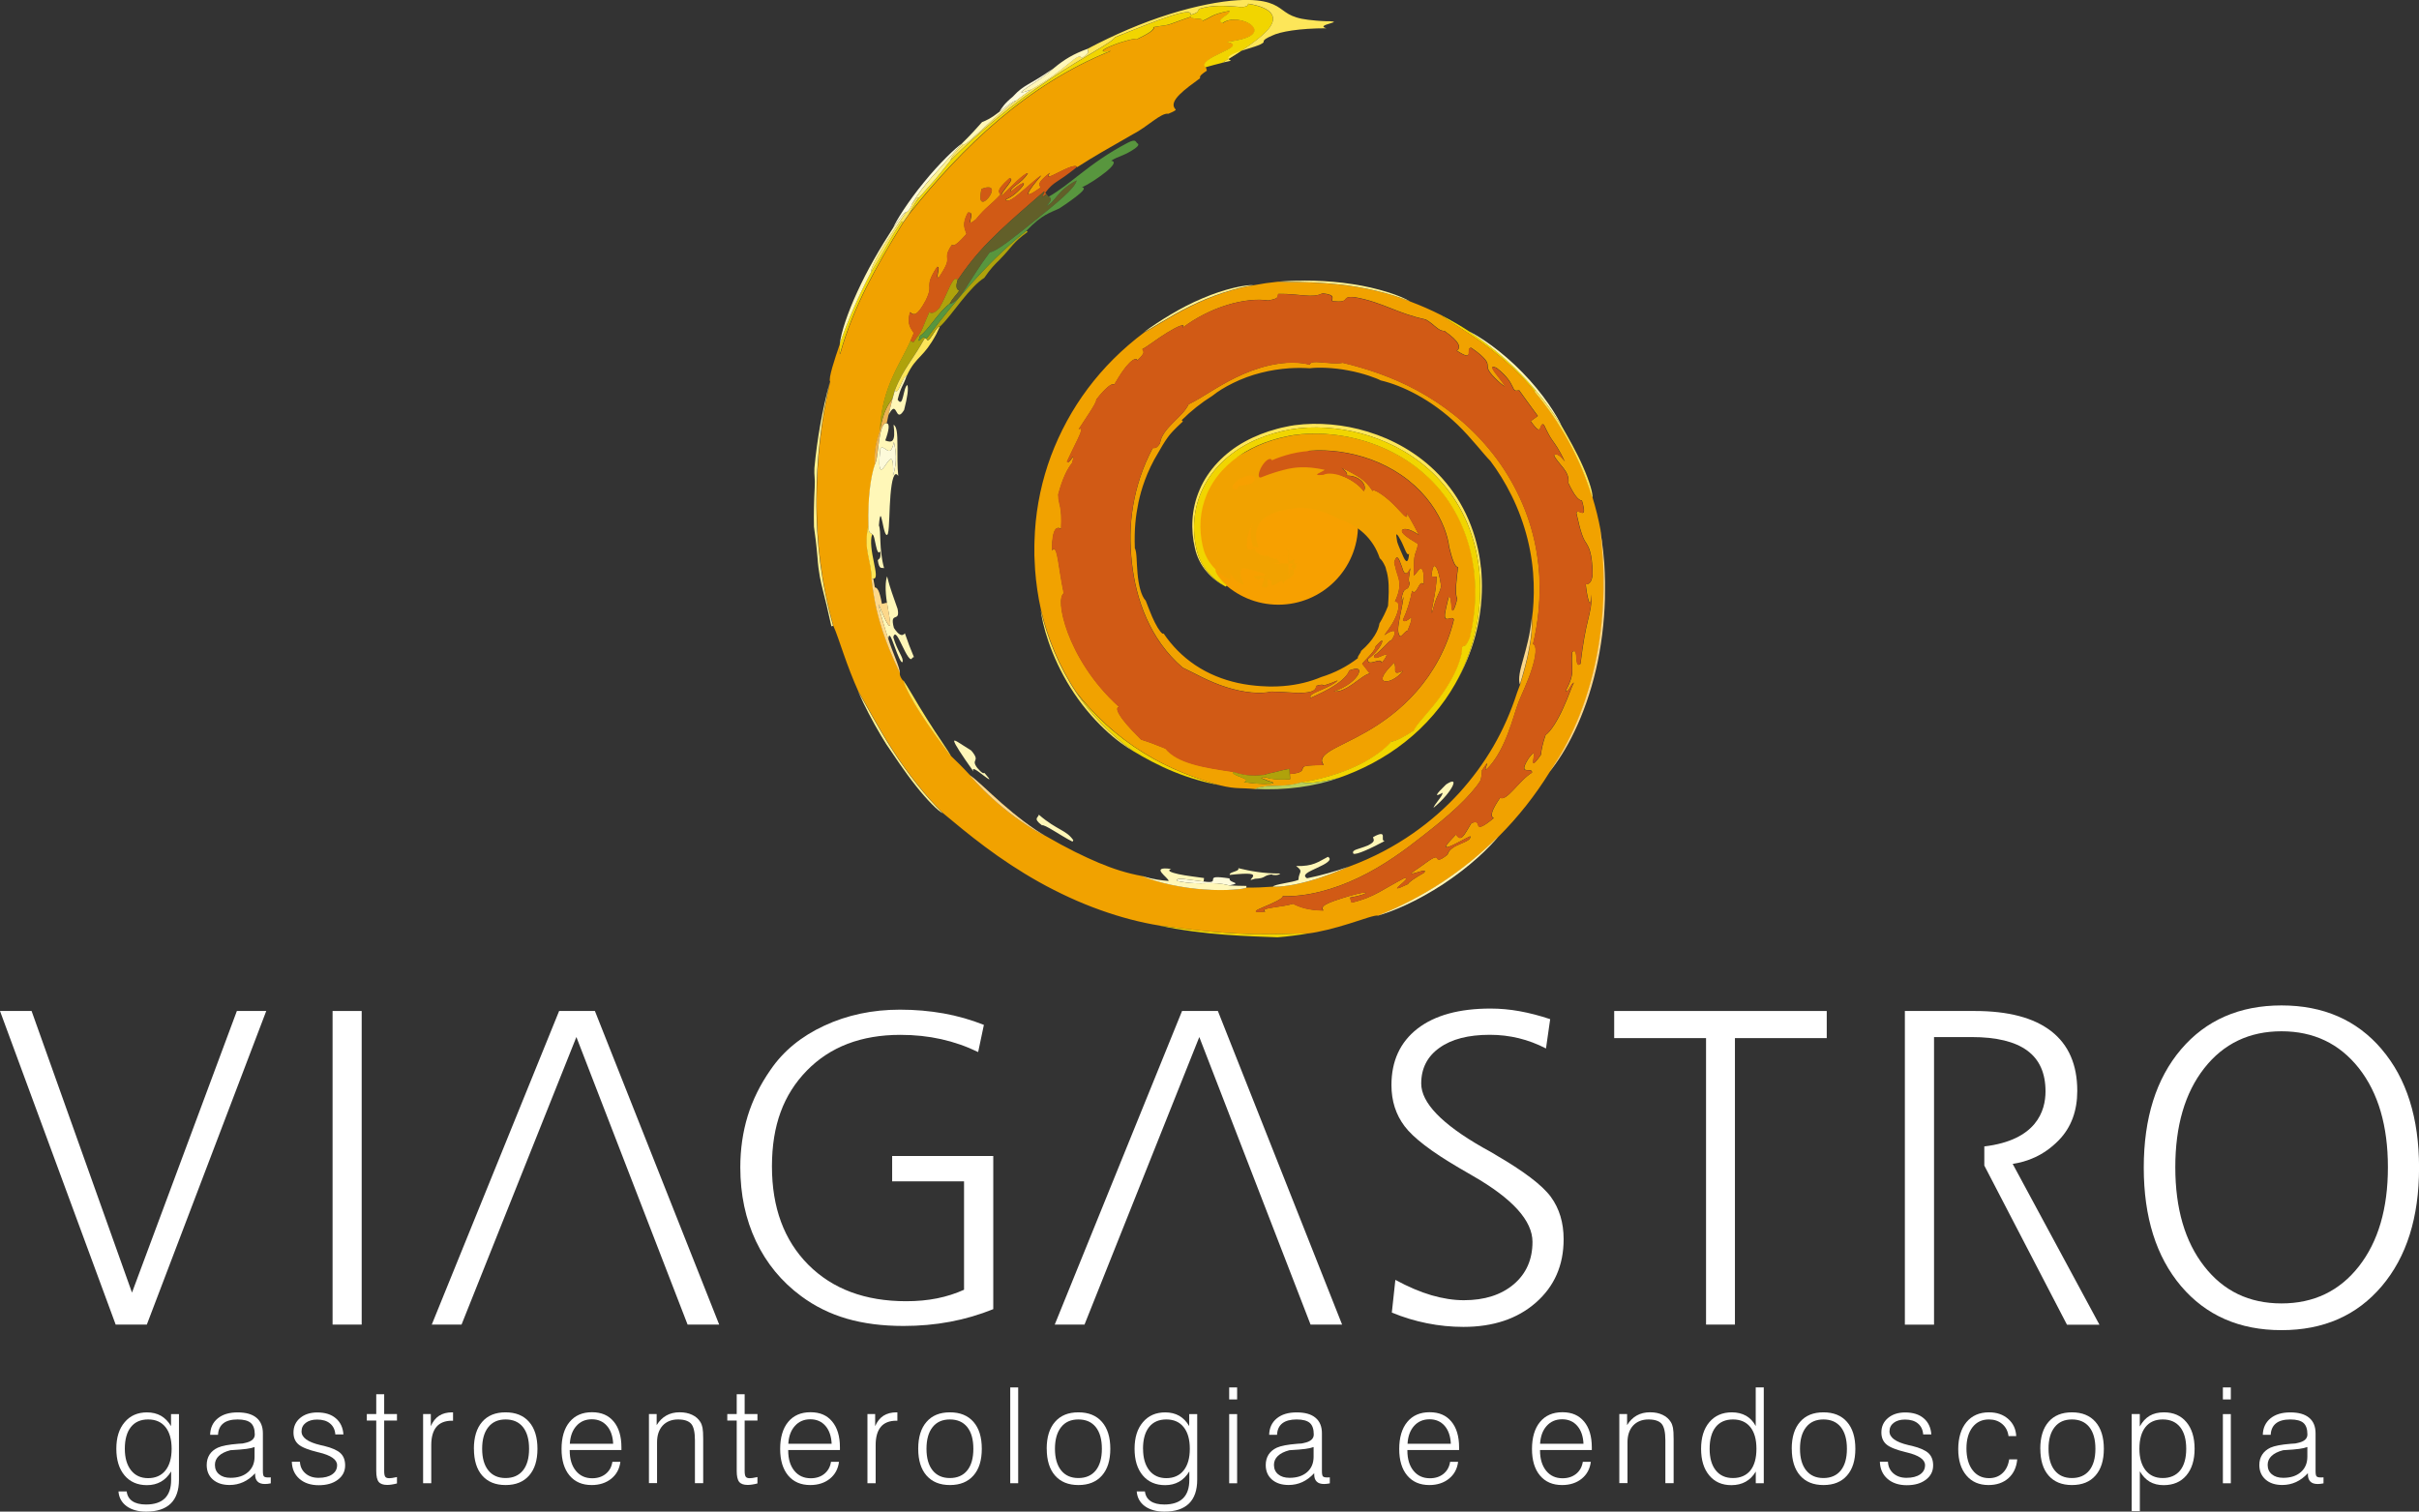 <svg xmlns="http://www.w3.org/2000/svg" viewBox="0 0 438.74 274.23"><rect x="0" y="0" width="438.74" height="274.23" fill="#333333" stroke="none"/><defs><style>.d{fill:#ecb250;}.d,.e,.f,.g,.h,.i,.j,.k,.l,.m,.n,.o,.p,.q,.r{fill-rule:evenodd;}.e{fill:#f1a200;}.s,.i{fill:#fff;}.f{fill:#625f29;}.g{fill:#d15a15;}.h{fill:#f7a000;}.j{fill:#58963e;}.k{fill:#fff7b8;}.l{fill:#f1d500;}.m{fill:#b8ce59;}.n{fill:#afa20b;}.o{fill:#fdfada;}.p{fill:#fde659;}.q{fill:#fff290;}.r{fill:#fcd88b;}</style></defs><g id="a"></g><g id="b"><g id="c"><path class="h" d="M246.31,95.24c0,7.98-6.47,14.46-14.46,14.46s-14.46-6.47-14.46-14.46c0-7.98,6.48-14.45,14.46-14.45s14.46,6.47,14.46,14.45Z"></path><path class="e" d="M259.61,104.58l.11-.76c.02-.12,.03-.18,.05-.34l.05-.23c.07-.28,.15-.43,.24-.52,.17-.17,.37,.09,.57,.46,.41,.88,.67,2.57,.75,3.21-.2,.86-.46,1.26-.72,1.86-.27,.59-.52,1.38-.95,2.95-.12-.31,.12-1.31,.36-2.57,.25-1.25,.47-2.77,.5-4.02l-.95-.04Z"></path><path class="e" d="M252.83,120.22c.67,1.01-.64,2.49,1.67,1.48-1.32,1.61-2.93,2.14-3.5,1.83-.29-.15-.34-.5-.06-1.04,.28-.54,.9-1.25,1.89-2.27Z"></path><path class="l" d="M195.14,125.56c1.55,1.97,3.39,4,5.47,5.9,2.07,1.9,4.39,3.64,6.78,5.12,4.8,2.98,9.78,4.74,13.66,5.83-2.52-.45-5.41-1.27-8.15-2.4-2.75-1.11-5.33-2.52-7.36-3.75-4.11-2.9-7.68-6.64-10.39-10.7Z"></path><path class="l" d="M278.3,71.02c-2.08-2.66-5.48-5.89-8.9-8.39-3.39-2.54-6.74-4.39-8.11-5.5,1.8,.91,3.55,1.93,5.24,3.03,4.49,2.94,8.55,6.54,12.01,10.65l-.24,.2Z"></path><path class="k" d="M251.14,152.57c-2.13,1.16-5.24,2.64-5.68,2.29-.36-.74,.9-.75,2.66-1.49,1.59-.81,.89-1.08,.93-1.52,2.85-1.54,1.14,.69,2.08,.72Z"></path><path class="l" d="M163.81,40.34c-2.68,4.3-4.82,8.04-6.72,11.81-1.88,3.77-3.49,7.58-4.75,12.07-.31-.09,.09-1.48-.03-1.89,1.57-4.48,3.48-8.84,5.71-13.04,1.48-2.39,2.01-3.24,2.55-4.24,.56-.98,1.12-2.13,2.97-4.89l.26,.17Z"></path><path class="g" d="M178.02,34.27c2.46-.93,2.06,.6,1.29,1.57-.76,.98-2,1.49-1.29-1.57Z"></path><path class="o" d="M191.03,12.44c-.98,1.07-3.29,2.45-4.66,3.39-1.38,.95-1.86,1.35,.74,.38-.97,.68-1.92,1.39-2.86,2.11-.23-.22-1.88,1.13-2.98,1.96,.43-.71,.85-1.45,2.4-2.72,1.18-1.28,1.88-1.71,2.83-2.28,.96-.55,2.17-1.23,4.54-2.84Z"></path><path class="e" d="M232.54,102.52c.18,.08,.12,.07-.03-.04-.14-.11-.38-.32-.66-.68-.08-.09-.15-.19-.22-.29l-.11-.17-.03-.04h0s-.04,0-.08,.02c-.08,.02-.32,.08-.42,.07,.04-.27-.07-.22-.25-.2-.17,.02-.41,.04-.8-.41-1.35,.31-2.29-.68-2.43-1.32-.34,.27-.67,.32-.92,.25-.12-.03-.22-.09-.29-.13-.03-.03-.06-.05-.09-.08,0-.01-.02-.03-.03-.04,0,0-.01-.05,0,.01v.1s0-.04,0-.06c-.1-.88,0-1.86,.21-2.62,.21-.78,.54-1.4,.83-1.91-.63,1.35-.4,2.64-.09,3.71l.12,.39,.07,.19,.02,.05h0c.29,.15-.38-.19-.32-.15v.09l-.03,.21s0,.05,0,.05v-.02l-.02-.05s-.03-.09-.03-.09c0,0-.02,0,0,0l.08-.02c.09-.02,.27-.07,.5-.17l.15-.06s.01,0,.01,0c0,0,0,.01,0,.03,0-.05,.1-.09,.14-.11l.11-.05s-.01,.01-.27,.12c-.12,.05-.29,.12-.46,.18-.16,.05-.32,.09-.27,.07,.02,.04,.04,.11,.06,.16l.02-.17v-.09l.02-.05v-.02h0c.54,.04-1.21-.13,1.21,.09h0l-.1-.29c-.06-.19-.12-.38-.16-.57-.09-.38-.14-.75-.15-1.11-.02-.72,.09-1.36,.4-1.98,.31-.62,.85-1.24,1.8-1.79,.47-.27,1.05-.52,1.72-.72,.34-.1,.7-.19,1.08-.26,.19-.03,.38-.07,.59-.1l.51-.07,.33-.06,.18-.03h.03c-.2,0-.05,0-.1,0h.03l.04-.02c.11-.03,.24-.05,.37-.08,.26-.04,.56-.07,.9-.07,.66-.01,1.45,.07,2.27,.23,1.65,.32,3.41,1,4.84,1.77,1.65,.53,3.25,1.43,4.54,2.62,1.29,1.2,2.28,2.69,2.89,4.53,.35,.29,.68,.81,.93,1.38,.06,.14,.13,.19,.18,.49l.09,.37v.07h.02c0,.09,0-.11,0-.09h0v.08l.05,.13c.1,.37,.17,.76,.23,1.17,.23,1.64,.1,3.53,0,5.05-.42,1.1-.95,2.18-1.56,3.19-.12,1.08-1.04,3.01-3.34,4.99,0,.36-.75,1.03-.55,1.28-1.98,1.54-4.25,2.7-6.68,3.45-1.95,.83-4.3,1.43-6.9,1.63-.33,.03-.66,.04-.98,.06-.34,.01-.62,.02-.98,.02h-.55l-.49-.02c-.34,0-.69-.02-1.04-.05-1.38-.09-2.77-.27-4.15-.57-2.75-.6-5.42-1.68-7.74-3.24-2.32-1.55-4.26-3.55-5.74-5.74-.21,.29-.94-.69-1.61-2.03-.68-1.33-1.25-3.01-1.64-3.93-.83-.84-1.31-2.93-1.48-4.93-.19-2.01-.11-3.91-.49-4.59-.12-3.46,.14-5.75,.65-8.27,.27-1.25,.62-2.57,1.18-4.07,.56-1.5,1.32-3.2,2.51-5.14,1.07-1.89,1.5-2.44,1.9-2.98,.43-.52,.88-1.05,2.48-2.53l-.22-.23c1.68-1.67,3.55-3.16,5.57-4.42,1.84-1.5,5.24-3.29,8.8-4.17,1.77-.46,3.55-.71,5.1-.82,1.55-.11,2.88-.06,3.78,0,1.36-.2,4.29-.14,7,.4,2.72,.5,5.18,1.43,5.83,1.8,3.9,.9,9.22,3.48,13.93,8.01,2.63,2.54,4.71,5.34,5.98,6.61,1.3,1.73,2.67,3.88,3.86,6.31,1.2,2.42,2.2,5.13,2.88,7.86,.68,2.74,1.04,5.5,1.11,7.99,.08,2.48-.07,4.69-.31,6.39,.1,1.35-.08,3.38-.49,5.56-.41,2.18-1.05,4.48-1.66,6.44-.17,.49-.35,.97-.54,1.44-2.29,7.12-5.75,12.96-10.51,18.23-2.4,2.62-5.16,5.09-8.42,7.36-3.27,2.27-7.05,4.34-11.52,5.99-2,.87-4.68,1.93-7.28,2.64-2.59,.72-5.09,1.09-6.54,1.01-.8,.06-1.59,.11-2.39,.14l-1.21,.03h-1.18c-.33,.26-3.65,.62-7.61,.34-3.96-.25-8.52-1.23-11.19-2.4-3.06-.56-5.43-1.35-8.07-2.45-2.63-1.12-5.56-2.52-9.59-4.85-2.12-1.02-5.06-2.94-7.66-5.1-2.62-2.14-4.88-4.5-6.08-5.94-1.5-1.63-2.46-2.55-3.41-3.45-2.02-2.7-4-5.42-5.55-7.84-1.55-2.42-2.67-4.52-3.05-5.82-.16,.09-.89-1.04-.68-1.47-1.32-2.8-2.25-5-3.09-7.51-.82-2.51-1.57-5.36-2.02-9.5,0-1.72-.38-2.96-.64-4.37-.27-1.41-.45-3,.07-5.3-.13-4.94,.4-8.79,1.14-11-.1-2.35,.15-3.99,.94-6.22,.14-4.09,1.14-7.18,2.26-9.7,1.12-2.53,2.36-4.51,3.27-6.59l.61-1.43c-.5-.89-1.3-1.44-.7-3.8,.62,.56,1.23,.91,2.85-2.11,.8-1.62,.7-2.11,.68-2.73,0-.61,.05-1.36,1.4-3.38,.7,.02-.35,1.89,.25,2.01,1.5-2.21,1.63-2.89,1.59-3.45-.03-.56-.22-.97,.83-2.53,.4,.39,1.36-.54,2.65-1.98-.28-.99-.9-1.73,.25-3.88,1.67-.29-.86,3.15,1.47,1.22,1.88-2.33,2.54-2.42,4.45-4.49-.24-.45-.97-.64,1.57-2.91,1.42-.19-1.8,2.66-1.34,3.13,1.66-1.66,4.08-4.12,4.73-4.11-1.2,2.01-3.06,2.31-3.18,3.44,2.35-2.02,2.77-1.82,2.24-1.11-.51,.72-1.89,2.04-3.11,2.45,.3,.71,1.61-.3,3.02-1.5,1.41-1.21,2.93-2.59,3.46-2.86-1.04,1.19-2.05,2.46-2.3,3.06-.24,.61,.23,.52,2.21-.87-.21-.46-.91-.71,1.67-2.69-.89,1.21,.22,.61,1.62-.09,1.4-.71,3.11-1.49,3.29-.91,2.98-1.93,5.75-3.48,10.13-5.99,2.59-1.31,5.12-3.96,6.41-3.7,.83-.36,1.61-.7,1.26-.85-1.36-1.46,1.94-3.72,4.5-5.61-.2-.4,.5-.89,1.23-1.36l-.18-.61c-.87-.81,1.14-1.84,2.89-2.66,1.73-.82,3.18-1.5,.96-1.93,2.52-.34,3.93-.79,4.58-1.32,.65-.53,.55-1.13,.01-1.64-1.06-1.04-3.89-1.62-5.37-.46-1.44-.68,1.48-1.52,1.3-2.23-3.4,.63-3.31,1.19-4.97,1.82,.23-.69-2.09-.16-2.03-.77-2.69,.92-3.52,1.31-4.14,1.46-.61,.17-.99,.14-2.7,.44,.28,.49-1,1.22-2.95,2.18-.14-.25-2.59,.37-4.36,1.09-1.77,.71-2.87,1.42-.45,1.06-7.5,2.99-14.25,7.37-20.27,12.46-6.03,5.11-11.36,10.93-16.35,17.18l-1.01,1.45c-2.68,4.3-4.82,8.04-6.72,11.81-1.88,3.77-3.49,7.58-4.75,12.07-.31-.09,.09-1.48-.03-1.88-.94,2.66-2.18,6.45-1.79,6.89-1.61,6.98-2.43,14.14-2.45,21.41,0,.91,0,1.82,.03,2.73l.04,1.31,.07,1.52c.11,1.91,.29,3.83,.53,5.75,.5,3.85,1.27,7.72,2.36,11.59,.51,1.08,1.11,2.96,1.87,5.11,.75,2.15,1.67,4.58,2.66,6.77,1.45,2.35,3.54,6.51,6.29,10.72,2.71,4.23,6.09,8.48,9.13,11.42,2.09,1.74,4.63,3.87,7.56,6.05,2.92,2.19,6.25,4.41,9.8,6.4,3.55,1.98,7.34,3.74,11.08,5.07,3.74,1.35,7.43,2.29,10.72,2.82,3.34,.42,8.91,1.21,14.2,1.44l2.04,.08,.88,.04h1.03c1.3,.02,2.53,.02,3.66-.01,2.26-.05,4.1-.15,5.18-.11,1.93-.22,4.93-.98,7.49-1.79,2.57-.8,4.72-1.62,5.23-1.44,8.17-3.23,15.64-8.14,21.83-14.34,3.54-3.54,6.66-7.49,9.29-11.75,1.71-2.38,3.49-5.52,5-9.13,1.52-3.6,2.76-7.67,3.57-11.81,.81-4.14,1.19-8.34,1.25-12.19v-1.41c.02-.28,0-.96,0-1.48-.01-.58-.04-1-.06-1.48-.01-.47-.05-.93-.08-1.39-.12-1.82-.29-3.51-.48-5.02-.37-1.97-.85-3.92-1.44-5.84-2.15-7.05-5.76-13.63-10.49-19.24-2.08-2.67-5.48-5.89-8.9-8.39-3.39-2.55-6.74-4.4-8.11-5.5-1.8-.91-3.65-1.72-5.54-2.43-3.45-1.44-8.39-2.64-12.97-3.1-2.29-.25-4.48-.36-6.34-.4l-1.26-.04h-1.45c-.81-.01-1.5-.03-2.06-.06-1.44,.14-2.87,.35-4.28,.62-3.27,.49-7.77,1.96-11.55,3.86-3.8,1.86-6.89,4.02-8.3,4.66-8.14,6.08-13.72,13.8-16.98,22.46-1.61,4.34-2.61,8.93-2.91,13.68-.04,.59-.06,1.19-.08,1.79l-.02,.79v1.79l.04,.86c.02,.58,.05,1.17,.09,1.76,.18,2.35,.51,4.79,1.08,7.3,1.2,5.03,3.24,10.15,6.4,14.89,1.55,1.98,3.39,4.01,5.47,5.9,2.07,1.9,4.39,3.65,6.78,5.12,4.8,2.98,9.78,4.74,13.65,5.84,1.76,.44,2.71,.51,3.55,.55,.85,.04,1.6,.03,2.95,.16,.29-.13,.59-.23,.89-.3l.22-.05,.11-.02h.08c.38,0,.11-.01,.19,0h.02c.11-.04,.21-.07,.32-.09,.11-.02,.22-.04,.33-.05l.16-.02h.26l1.16-.03c1.39-.04,2.99-.07,4.84-.66,3.59-.57,7.19-1.65,10.08-3.05,2.91-1.39,5.08-3.04,6.14-4.35,.59,.07,2.39-.87,4.09-2.01,.47-1.21,3.08-3.62,5.17-6.66,1.05-1.5,2-3.12,2.63-4.63,.64-1.5,.98-2.88,.95-3.86,.41-.32,.62,.23,1.4-1.71,.54-2.28,.87-4.59,.96-6.92,.04-1.16,.02-2.33-.06-3.49l-.07-.88-.08-.77v-.03s0-.3,0-.17v-.04l-.12-.6-.14-.95c-.81-4.6-2.77-9.06-5.62-12.58-2.84-3.52-6.38-6.04-10-7.7-3.62-1.66-7.37-2.55-11.11-2.79-1.87-.11-3.75-.07-5.64,.2-.46,.07-.99,.16-1.34,.25-.48,.1-.93,.2-1.36,.31-.87,.23-1.74,.5-2.59,.82-3.39,1.26-6.51,3.35-8.6,6.11-2.12,2.75-3.11,6.05-3.07,9.14,0,1.55,.25,3.07,.68,4.49,.43,1.25,1.17,2.38,2.08,3.25,.79,.75,1.57,1.42,2.08,1.67,.52,.24,.64,.06,.45-.92,.46,.57,.75,.93,1.07,1.24,.32,.3,.7,.54,1.41,.75-.18-.52-.46-1.09-.57-1.62-.11-.52-.05-.98,.31-1.32,.31-.07,1.24,.21,2.18,.43,.93,.25,1.8,.42,1.96,.78,0,.22-.85,.21-1.48,.17-.61-.05-.98,.04,.27,.76,.27-.16,.26-.56,1.03-.32l-.36,1.22-.09,.31c1.02,.3,1.14,0,1.13-.35-.02-.35-.16-.8,.09-.99,.82,.19,.51,.65,.61,1.04,.51,.05,1-.34,1.36-.58,.36-.25,.58-.33,.74,.33,.08-.51,.57-.71,1.06-1,.49-.27,.93-.63,.89-1.07-.07-.62-.33-.85-.48-.93-.15-.08-.25,0-.26,.08-.01,.08,.04,.19,.2,.29,.16,.07,.43,.17,.86-.18,.04-.04,.07-.28,.02-.7l-.02-.17v-.02h0c-.44-.17,.6,.21,.5,.17h0v-.03l-.05-.1-.09-.22c-.07,.04-.11,.2-.17,.19l-.17,.02c-.14,.03-.12,.03-.14,.03-.02,0-.04-.01-.05-.02-.08-.04-.14-.1-.16-.22-.02-.11,0-.31,.17-.58-.25,.11-.47,.18-.82,.25l-.29,.06-.17,.04h-.01c.02-1-.04,2.24,.03-2.24h-.02l-.07,.02-.13,.03s-.06,.01-.05,.01l.11,.05c.09,.18,.18,.61,.41,.94,.21,.34,.45,.57,.53,.62,.08,.06-.04-.04-.27-.12-.23-.09-.55-.17-.8-.19h-.2c-1.83-.23-.51-.07-.92-.12v.02l-.02,.09c-.01,.06-.02,.14-.03,.08,0-.03-.02-.06-.03-.08h-.04s.05-.02,.04-.02c0,0,0,0,0,.02,0,0-.02,.02-.02,.03,0,0,0,.03,0-.12,0,.1-.02,.16,0,.11,.02-.04,.05-.05,0-.02-.01,0-.02,0-.02,0h.03s.03-.03,.06,.08c0,.04,.01,0,.02-.05l.02-.11v-.03h0c-.82-.11,1.12,.12,.92,.1h.09c.07,0,.15,.01,.23,.02,.15,.02,.32,.05,.47,.1,.3,.08,.5,.21,.51,.22,.02,.01-.17-.12-.38-.41-.22-.28-.43-.7-.5-1l-.02-.1s.01-.07-.06-.08c-.03-.02-.17-.04-.01-.07l.13-.03h.04c.05,2.3-.09-5.17,.11,5.16h0s.02,.03,.02,.04l.02-.4c.09-1.15,.37-1.57,.46-1.71,.11-.13,.09-.15,.39-.29,.14-.06,.36-.12,.59-.15,.07,.03,.11-.09,.17-.16,0-.01,.02-.03,.03-.02l.07,.18,.04,.11v.03l.02,.02h0c4.42,.24-6.02-.31-4.95-.25h-.06s-.08,0-.01,.01l.45,.04c.63,.07,.89,.14,1.05,.18l.31,.08c.07,.02,.15,.05,.25,.09,.09,.04,.21,.1,.16,.07,0,0,.03,.02,.01,0l-.11-.05h0Zm-21.12,33.27c-1.96-.8-3.28-1.28-4.42-1.62-1.06-1.08-2.47-2.49-3.37-3.7-.9-1.22-1.31-2.17-.62-2.23-2.43-2.19-4.43-4.61-5.96-6.95-1.54-2.34-2.62-4.59-3.35-6.54-1.44-3.92-1.54-6.59-.73-7.14-.49-2.25-.78-4.52-1.05-6.06-.13-.77-.27-1.33-.44-1.68-.17-.34-.38-.39-.64,0v-.83l.03-.5v-.25l.02-.04v-.07l.04-.29c.01-.18,.04-.35,.06-.51,.11-.62,.25-1.02,.41-1.26,.32-.49,.7-.37,1.09-.19,.08-2.06,.01-3.07-.14-3.85-.14-.78-.36-1.31-.38-2.38,.75-2.89,1.7-4.76,2.5-5.69,.88-2.89-.66,.62-.91-.31,.4-.89,1.25-2.6,1.89-3.93,.64-1.33,1.03-2.33,.23-1.93l1.95-2.97c.69-1.07,1.28-2.04,1.24-2.4,1.57-2.03,2.9-3.13,3.24-2.7,.4-.66,1.22-2.1,2.1-3.2,.89-1.09,1.79-1.82,2.1-1.21,1.75-1.62,.93-1.57,.93-2.07,.74-.31,2.71-1.89,4.52-2.98,1.8-1.11,3.34-1.78,2.79-.89,2.25-1.72,5.18-3.23,8.04-4.1,2.86-.88,5.59-1.12,7.37-.82,2.34-.36,1.64-.78,1.91-1.19,3.85-.07,6.16,.87,8.01-.11,2.63,.31,1.53,.93,1.81,1.43,1.74,.17,2.07-.03,2.3-.3,.22-.26,.34-.56,1.68-.43,2.59,.44,4.62,1.24,6.59,2.01,1.97,.79,3.9,1.51,6.4,2.07,1.58,.93,2.23,2.08,3.31,2.04,2.81,1.92,3.09,3.07,2.27,3.59,1.73,1.12,2.07,1,2.16,.55,.09-.43-.13-1.15,.48-1.06,1.39,.95,2.11,1.62,2.5,2.11,.39,.49,.44,.79,.45,1.07,.03,.58-.03,1.03,1.93,2.88,1.92,1.68,1.14,.7,.21-.52-.92-1.21-2.09-2.61-.55-1.93,2.03,1.56,2.61,2.76,2.93,3.42,.31,.68,.35,.86,1.19,.65,.92,1.27,1.82,2.56,3.39,4.68l-1.29,.93c1.16,1.66,1.48,1.7,1.68,1.37,.2-.34,.23-1.03,.71-.72,.83,1.73,1.13,2.26,1.59,2.9,.45,.65,1.08,1.41,2.22,3.79-.91-1.23-1.57-1.52-1.99-1.14,.84,1.69,2.93,2.89,2.62,5.02,1.1,2.3,1.8,3.12,2.46,3.2,1.2,4.02-.84,1.14-1,2.27,.83,3.78,1.23,4.61,1.77,5.42,.25,.41,.51,.83,.73,1.64,.11,.41,.22,.91,.29,1.56,.04,.32,.08,.69,.1,1.09,.03,.41,.05,.83,.05,1.4-.05,.4-.12,.81-.21,1.02-.09,.2-.18,.36-.29,.48-.21,.24-.45,.32-.73,.27v.21l.02,.16v.02l.04,.34,.11,.76c.09,.52,.2,1.05,.31,1.42,.21,.74,.45,.85,.46-1,.19,1.74-.16,2.98-.57,4.71-.43,1.75-.87,3.98-1.34,7.85-.62,.53-.67-.29-.73-1.09-.07-.8-.15-1.6-.75-1.06-.17,1.55,0,2.34,0,3.23,0,.89-.17,1.9-1.18,3.77,.34,.64,1.04-1.45,1.45-1.43-.31,.5-1,2.61-1.97,4.7-.96,2.11-2.22,4.18-3.15,4.79-.54,1.58-.75,2.65-.85,3.59-1.56,2.25-1.5,1.51-1.34,.69,.14-.82,.34-1.73-.93,.01-2.04,3.28,.73,1.36,.66,2.52-1.28,.8-2.4,2.14-3.4,3.17-.99,1.04-1.82,1.77-2.37,1.38-1.47,2.16-1.93,3.35-1.17,3.71-2.19,1.81-2.64,1.71-2.79,1.38-.16-.35-.07-.96-1.27-.46-1.43,2.39-1.85,3.45-2.79,2.05-2.16,2.22-2.15,2.51-1.21,2.19,.92-.32,2.68-1.36,3.79-1.88,.18,.59-.72,.94-1.72,1.37-1,.43-2.11,.93-2.41,2-1.68,1.31-1.7,.84-1.89,.6-.2-.27-.53-.29-3.02,1.58-2.19,1.44-1.77,1.35-.89,1.11,.86-.25,2.13-.73,1.56-.03-1.8,1.04-2.71,1.66-2.94,2.07-2.43,1.15-2.13,.78-1.44,.2,.69-.59,1.72-1.46,.84-1.32-2.05,1.08-3.32,1.86-4.63,2.58-1.32,.71-2.69,1.35-4.96,1.89l-.3-.91c2.03-.34,2.97-.77,2.93-.89-.05-.13-1.08,.04-3.03,.59-2.18,.66-3.53,1.11-4.25,1.52-.72,.4-.8,.77-.46,1.12-2.59-.03-4.28-.56-5.52-1.23-.77,.28-2.33,.49-3.55,.67-1.22,.19-2.1,.37-1.49,.77-2.68,.23-1.78-.23-.28-.85,1.5-.62,3.55-1.54,3.45-1.96,4.31,.14,9.31-1.2,13.79-3.37,4.51-2.15,8.45-5.07,11.55-7.52,2.21-1.72,4.44-3.53,6.31-5.29,1.86-1.75,3.35-3.43,4.16-4.72,.21-.32,.42-2.05,.27-1.84,2.44-3.65-.61,1.46,1.47-.88,1.36-1.55,2.45-3.71,3.27-5.84,.83-2.14,1.38-4.24,1.94-5.72,.5-1.31,1.71-3.75,2.42-6.03,.73-2.27,1-4.32,.21-4.52,.73-3,1.13-6.12,1.2-9.27v-2.34c-.05-.83-.09-1.63-.18-2.43-.16-1.59-.41-3.17-.76-4.72-1.4-6.23-4.37-11.98-8.2-16.59-3.82-4.64-8.45-8.17-13.08-10.67-4.64-2.51-9.29-4-13.47-5.01-1.34,.21-2.78,0-3.93-.09-1.15-.09-2.01-.1-2.07,.43-1.61-.43-3.59-.49-5.69-.18-2.09,.3-4.25,.97-6.28,1.84-2.03,.87-3.91,1.94-5.57,2.95-1.66,1.01-3.12,1.96-4.43,2.57-.62,1.29-1.8,2.3-2.91,3.43-1.11,1.11-2.12,2.33-2.29,3.67-.79,1.16-.94,.72-1.33,.87-1.82,3.44-2.95,6.95-3.54,10.42-.6,3.47-.6,6.92-.23,10.34,.39,3.41,1.19,6.81,2.64,10.07,1.44,3.25,3.56,6.39,6.58,8.98,1.03,.47,2.22,1.13,3.57,1.78,1.34,.65,2.83,1.29,4.36,1.77,3.06,.98,6.25,1.29,8.13,.8,1.95,.01,3.98,.27,5.55,.22,1.58-.05,2.66-.36,2.57-1.25,1.09-.34,1.25-.23,1.38-.06,.87-.26,1.72-.58,2.55-.94-.49,.57-1.87,1.24-3.07,1.75-1.2,.51-2.21,.93-1.82,1.41,1.39-.63,3.08-1.39,4.43-2.3,1.35-.89,2.34-1.89,2.55-2.66,1.61-.62,2.1-.27,1.64,.67-.45,.91-2.02,2.35-4.43,3.12,1.01,.15,2.29-.52,3.43-1.32,1.16-.8,2.17-1.71,3.09-1.94l-1.37-1.76c.34-.43,1-1.05,1.53-1.67,.54-.61,.95-1.21,.89-1.48,1.21-1.32,1.4-1.23,1.07-.48-.33,.73-1.32,2.02-2.48,2.78-.04,.77,.54,.69,1.16,.51,.62-.18,1.28-.44,1.38,.17,.72-.86,.91-1.3,.87-1.45-.05-.15-.34-.03-.71,.13-.73,.33-1.75,.77-1.51-.04,.49-.29,1.16-.94,1.75-1.55,.59-.61,1.09-1.18,1.38-1.2,.88-1.38,.64-1.75,.18-1.67-.46,.08-1.19,.52-1.48,.77,.07-.18,1.27-1.56,1.96-3.1,.72-1.53,.93-3.07-.04-3,.95-2.06,.89-3.13,.72-3.98-.09-.43-.24-.83-.39-1.31l-.05-.18-.03-.1v-.02h0s0-.08,0,.07h0v-.03l-.03-.06-.12-.54-.12-.43c-.03-.15-.09-.35-.12-.54,.24-.82,.43-.99,.65-.8,.22,.18,.43,.76,.62,1.3l.15,.39c.04,.17,.09,.33,.14,.48,.11,.21,.2,.44,.33,.55,.24,.22,.59,.12,1.03-.87-.16,1.23-.47,2.36-.12,2.69-.15,.96-.43,1.03-.67,1.14-.26,.11-.48,.25-.73,1.28-.32,1.43,.12,.78,.31,.07-.57,3.75-1.55,6.35-.61,7.21,.38-.09,1-1.12,1.29-.97,.5-1.15,.69-1.79,.73-2.11,.04-.32-.07-.32-.24-.21-.35,.23-.99,.86-1.3,.32,.77-1.7,1.32-3.47,1.66-5.3,.38,.59,.73,.04,1.05-.54,.32-.58,.61-1.2,1.04-.61,.16-2.5-.28-3.03-.61-2.86-.36,.18-.8,.98-1.17,1.26,.01-1.08,0-1.89,.04-2.47,.03-.6,.09-1.02,.18-1.35,.18-.68,.48-1.06,.5-1.96-2-1.17-2.93-1.91-2.88-2.37,.04-.41,1.13-.61,3.09,.77-.56-1.11-1.14-2.21-2.2-3.97,.3,1.68-.87-.1-2.51-1.68-1.62-1.62-3.77-2.95-3.66-2.29-.72-1.13-1.39-1.77-2.2-2.36-.83-.58-1.82-1.12-3.45-1.89,.62,.51,1.17,1.06,.93,1.43,1.25-.02,2.23,.47,2.77,1.07,.54,.6,.64,1.29,.31,1.74-.6-.86-1.94-1.93-3.43-2.57-1.48-.64-3.05-.85-3.88-.41-2.55,.2-.03-.56,.25-.92-1.81-.4-3.17-.48-4.22-.46-.53,.01-.98,.05-1.39,.11-.19,.02-.41,.06-.55,.09-.21,.04-.43,.07-.59,.11-1.37,.34-2.57,.64-4.81,1.53-.62,.2-.48-.93,.11-1.94,.57-1.02,1.59-1.85,1.88-1.16,.91-.41,2.07-.82,3.44-1.17,1.38-.34,2.98-.56,4.71-.6,3.46-.07,7.47,.59,11.23,2.23,1.87,.82,3.68,1.88,5.28,3.14,1.61,1.27,3.01,2.73,4.11,4.25,2.23,3.04,3.16,6.13,3.35,7.87,.31,1.23,.54,2.07,.79,2.66,.12,.32,.25,.57,.39,.75,.14,.2,.28,.24,.43,.3l-.05,.39-.02,.09v.22l-.04,.25-.1,.92c-.06,.59-.12,1.11-.15,1.59-.05,.95-.01,1.7,.22,2.29-.33,1.37-.59,1.94-.75,2.08-.16,.13-.21-.17-.27-.61-.09-.87-.18-2.25-.55-1.76-.38,1.6-.61,2.53-.66,3.1-.05,.57,.08,.76,.29,.81,.43,.09,1.19-.48,1.33,.16-1.23,5.16-3.78,9.59-6.75,12.98-2.97,3.4-6.31,5.74-9.12,7.35-2.84,1.62-5.15,2.59-6.55,3.46-1.39,.86-1.91,1.65-1.18,2.55-1.68,.06-2.58,.07-3.1,.16-.51,.08-.64,.23-.7,.41-.12,.35,0,.89-2.35,1.07l.04,.95c-1.25,.07-2.13,.04-2.88-.03-.39-.03-.7-.09-.95-.14-.14-.02-.19-.05-.25-.09-.05-.03-.11-.06-.14-.09-.19,0-.34,.01-.45,.02h-.08l-.03,.02h-.2s-.09,.01-.12,.02c-.11,.04-.05,.11,.1,.19,.64,.16,.68,.33,1.4,.51,.56,.17,.87,.32,.16,.4l-.31,.02h-.36c-.19,.02-.42,.03-.71,.02l-.82-.04-.78-.05c-.56-.05-1.21-.12-1.95-.22,.91-.34,.21-.62-.61-.94-.81-.3-1.71-.66-1.22-.96-2.72-.4-5.25-.78-7.39-1.42-2.14-.63-3.89-1.52-4.93-2.82h0Zm13.04-47.02c-.77,.05-1.02-.16-.9-.55,.11-.38,.6-.89,1.24-1.29,.64-.4,1.41-.66,1.97-.67,.57,0,.91,.22,.78,.74-.3,.85-1.09,.92-1.85,1.02-.75,.09-1.45,.2-1.25,.75Zm28.96,9.57c-.19-1.1-.24-1.45-.09-1.39,.15,.06,.46,.54,.77,1.15,.64,1.21,1.12,3.02,1.46,2.3-.04,1-.23,1.39-.41,1.4-.19,.02-.4-.32-.62-.79-.43-.94-1.01-2.3-1.1-2.67ZM178.02,34.27c2.46-.93,2.06,.6,1.29,1.57-.76,.98-2,1.49-1.29-1.57Z"></path><path class="g" d="M233.86,139.48l.04,.96c2.35-.18,2.23-.72,2.35-1.07,.06-.18,.18-.33,.7-.41,.52-.1,1.42-.11,3.1-.16-.73-.9-.21-1.69,1.18-2.55,1.4-.87,3.72-1.84,6.55-3.46,2.82-1.61,6.16-3.95,9.12-7.35,2.97-3.38,5.52-7.82,6.75-12.98-.14-.64-.9-.07-1.33-.16-.21-.04-.34-.24-.29-.81,.05-.56,.29-1.5,.66-3.1,.38-.49,.47,.89,.55,1.76,.05,.43,.11,.74,.27,.61,.15-.14,.42-.71,.75-2.08-.23-.59-.28-1.34-.22-2.29,.03-.47,.08-1,.15-1.58l.1-.92,.03-.25v-.21h.01v-.1l.07-.39c-.15-.06-.29-.1-.43-.3-.14-.18-.27-.43-.39-.75-.26-.59-.48-1.43-.79-2.66-.18-1.73-1.12-4.83-3.34-7.87-1.1-1.51-2.5-2.98-4.11-4.25-1.6-1.27-3.41-2.32-5.28-3.14-3.75-1.64-7.76-2.3-11.22-2.23-1.73,.04-3.34,.25-4.71,.6-1.37,.35-2.53,.76-3.44,1.17-.29-.69-1.31,.14-1.88,1.16-.59,1.01-.73,2.14-.11,1.94,2.24-.89,3.45-1.19,4.81-1.53,.16-.04,.39-.07,.59-.11,.14-.03,.36-.07,.55-.09,.41-.06,.86-.09,1.39-.11,1.05-.02,2.41,.06,4.22,.46-.27,.36-2.8,1.12-.25,.92,.82-.44,2.4-.23,3.88,.41,1.49,.64,2.83,1.71,3.43,2.56,.34-.45,.24-1.14-.31-1.74-.54-.6-1.52-1.09-2.77-1.07,.23-.37-.31-.92-.93-1.43,1.63,.77,2.62,1.31,3.45,1.89,.82,.59,1.48,1.22,2.2,2.36-.12-.66,2.03,.66,3.66,2.29,1.64,1.58,2.81,3.36,2.51,1.68,1.07,1.76,1.64,2.86,2.2,3.97-1.96-1.39-3.05-1.18-3.09-.77-.05,.46,.88,1.2,2.88,2.37-.03,.91-.33,1.28-.5,1.96-.09,.34-.16,.75-.18,1.35-.04,.58-.02,1.39-.04,2.47,.38-.28,.81-1.08,1.17-1.26,.33-.17,.77,.36,.61,2.86-.43-.59-.71,.03-1.04,.61-.32,.59-.67,1.13-1.05,.54-.33,1.83-.89,3.6-1.66,5.3,.31,.53,.95-.09,1.3-.32,.17-.11,.28-.11,.24,.21-.05,.32-.23,.97-.73,2.11-.28-.15-.91,.88-1.29,.97-.94-.86,.05-3.46,.61-7.21-.19,.71-.63,1.36-.31-.07,.25-1.03,.47-1.18,.73-1.28,.25-.11,.52-.18,.67-1.14-.35-.34-.03-1.47,.12-2.69-.44,.99-.79,1.09-1.03,.87-.12-.11-.22-.34-.33-.55-.05-.15-.1-.3-.14-.47l-.15-.39c-.19-.55-.41-1.12-.62-1.3-.22-.19-.41-.02-.65,.8,.04,.19,.09,.39,.12,.53l.12,.44,.12,.54,.02,.06v.02h0v.02c0-.14,0-.04,0-.07h0v.02l.03,.1,.05,.18c.15,.48,.3,.88,.39,1.31,.17,.85,.23,1.92-.72,3.98,.97-.07,.76,1.47,.04,3-.7,1.54-1.9,2.92-1.96,3.1,.29-.25,1.02-.69,1.48-.77,.46-.08,.7,.29-.18,1.67-.28,.02-.79,.59-1.37,1.2-.59,.62-1.26,1.26-1.75,1.55-.24,.81,.77,.36,1.51,.03,.37-.16,.67-.28,.71-.13,.04,.15-.15,.58-.87,1.45-.1-.61-.76-.34-1.38-.17-.62,.18-1.2,.26-1.16-.51,1.16-.76,2.15-2.05,2.48-2.78,.33-.74,.14-.83-1.07,.48,.05,.27-.35,.87-.89,1.48-.53,.61-1.2,1.23-1.53,1.67l1.37,1.76c-.93,.23-1.94,1.14-3.09,1.94-1.14,.8-2.42,1.47-3.43,1.32,2.4-.77,3.97-2.21,4.43-3.12,.47-.94-.03-1.29-1.64-.68-.2,.77-1.2,1.77-2.55,2.66-1.35,.9-3.03,1.67-4.43,2.3-.4-.48,.62-.9,1.82-1.41,1.21-.51,2.59-1.18,3.07-1.76-.83,.37-1.68,.69-2.55,.95-.13-.17-.29-.29-1.38,.06,.09,.89-.99,1.2-2.57,1.25-1.57,.05-3.6-.21-5.55-.22-1.88,.49-5.08,.18-8.13-.8-1.53-.48-3.02-1.12-4.36-1.77-1.34-.65-2.54-1.31-3.57-1.79-3.02-2.58-5.13-5.72-6.58-8.97-1.45-3.27-2.25-6.66-2.64-10.07-.37-3.42-.37-6.87,.24-10.34,.59-3.48,1.71-6.98,3.54-10.42,.39-.14,.54,.29,1.33-.87,.16-1.34,1.18-2.56,2.29-3.67,1.11-1.12,2.3-2.14,2.91-3.43,1.31-.61,2.77-1.55,4.43-2.57,1.66-1.01,3.54-2.08,5.57-2.95,2.03-.87,4.2-1.54,6.28-1.84,2.09-.31,4.07-.24,5.69,.18,.07-.53,.92-.52,2.07-.43,1.16,.1,2.59,.3,3.93,.09,4.18,1.01,8.83,2.5,13.47,5.01,4.62,2.5,9.25,6.02,13.07,10.67,3.83,4.61,6.8,10.36,8.2,16.59,.35,1.56,.6,3.14,.76,4.72,.08,.79,.13,1.59,.16,2.43l.02,1.16v1.18c-.08,3.15-.48,6.27-1.21,9.27,.78,.2,.52,2.25-.21,4.52-.71,2.28-1.91,4.73-2.42,6.03-.55,1.48-1.11,3.58-1.94,5.72-.82,2.13-1.91,4.3-3.27,5.84-2.09,2.33,.96-2.78-1.47,.88,.16-.22-.05,1.51-.27,1.84-.8,1.28-2.29,2.97-4.16,4.72-1.86,1.76-4.1,3.57-6.31,5.29-3.1,2.45-7.04,5.37-11.55,7.52-4.48,2.17-9.48,3.51-13.79,3.37,.11,.42-1.94,1.34-3.45,1.96-1.5,.62-2.4,1.08,.28,.85-.61-.4,.27-.58,1.48-.77,1.22-.18,2.78-.39,3.55-.67,1.24,.67,2.93,1.2,5.52,1.23-.34-.35-.25-.72,.46-1.12,.71-.41,2.06-.86,4.25-1.52,1.95-.55,2.98-.72,3.03-.59,.05,.12-.89,.55-2.93,.89l.3,.91c2.28-.53,3.65-1.18,4.96-1.89,1.31-.71,2.58-1.5,4.63-2.58,.88-.14-.15,.73-.84,1.32-.69,.58-.99,.96,1.44-.2,.22-.41,1.14-1.02,2.94-2.07,.57-.7-.7-.22-1.56,.03-.87,.24-1.29,.32,.89-1.11,2.5-1.87,2.82-1.84,3.02-1.58,.18,.25,.2,.71,1.89-.6,.3-1.07,1.41-1.57,2.41-2,1-.43,1.9-.78,1.72-1.37-1.11,.52-2.87,1.56-3.79,1.88-.94,.32-.94,.03,1.21-2.19,.93,1.4,1.35,.34,2.79-2.05,1.2-.5,1.12,.11,1.27,.46,.16,.33,.6,.43,2.79-1.38-.76-.35-.29-1.55,1.17-3.71,.55,.39,1.38-.35,2.38-1.38,.99-1.03,2.12-2.37,3.39-3.17,.07-1.16-2.7,.76-.66-2.52,1.27-1.75,1.07-.84,.93-.01-.16,.81-.22,1.56,1.34-.7,.11-.94,.31-2.01,.85-3.59,.93-.61,2.18-2.69,3.15-4.79,.98-2.1,1.66-4.21,1.97-4.7-.41-.01-1.11,2.07-1.45,1.43,1.01-1.87,1.18-2.88,1.18-3.77,0-.89-.16-1.68,0-3.23,.6-.54,.69,.26,.75,1.06,.07,.8,.11,1.61,.74,1.09,.46-3.87,.91-6.1,1.34-7.85,.41-1.74,.77-2.97,.57-4.71,0,1.85-.25,1.74-.46,1-.11-.37-.22-.9-.31-1.42l-.11-.76-.04-.34v-.28l-.02-.11c.28,.05,.52-.04,.73-.27,.11-.12,.2-.28,.29-.48,.09-.22,.15-.62,.21-1.02,0-.57-.02-1-.05-1.4-.02-.41-.06-.77-.1-1.09-.07-.65-.18-1.15-.29-1.56-.22-.81-.48-1.23-.73-1.64-.54-.82-.95-1.64-1.77-5.42,.16-1.13,2.2,1.75,1-2.27-.66-.09-1.36-.91-2.46-3.2,.31-2.13-1.78-3.32-2.62-5.02,.42-.38,1.08-.09,1.99,1.14-1.13-2.38-1.77-3.13-2.22-3.79-.46-.64-.76-1.16-1.59-2.9-.49-.31-.51,.39-.71,.72-.2,.34-.52,.29-1.68-1.36l1.29-.93c-1.57-2.12-2.48-3.41-3.4-4.68-.84,.22-.88,.03-1.19-.65-.32-.66-.9-1.86-2.93-3.42-1.54-.68-.38,.73,.55,1.93,.93,1.23,1.7,2.2-.21,.52-1.96-1.85-1.9-2.31-1.93-2.88-.01-.29-.06-.59-.45-1.07-.38-.49-1.11-1.16-2.5-2.11-.61-.09-.4,.63-.48,1.06-.09,.44-.43,.57-2.16-.55,.82-.53,.54-1.67-2.27-3.59-1.09,.04-1.74-1.11-3.32-2.04-2.5-.56-4.43-1.29-6.4-2.07-1.98-.77-4.01-1.57-6.59-2.01-1.34-.13-1.46,.17-1.68,.43-.23,.27-.55,.47-2.3,.3-.28-.49,.82-1.12-1.81-1.43-1.85,.97-4.15,.03-8.01,.11-.27,.41,.43,.84-1.91,1.19-1.78-.31-4.51-.06-7.37,.82-2.86,.86-5.79,2.38-8.04,4.1,.56-.88-.99-.22-2.79,.89-1.8,1.09-3.78,2.68-4.52,2.98,0,.5,.82,.45-.93,2.07-.31-.62-1.21,.11-2.1,1.21-.88,1.09-1.71,2.53-2.11,3.2-.34-.43-1.67,.67-3.24,2.7,.04,.36-.55,1.33-1.24,2.4l-1.95,2.97c.8-.4,.41,.6-.23,1.93-.64,1.33-1.49,3.04-1.89,3.93,.25,.93,1.78-2.58,.91,.3-.79,.93-1.75,2.8-2.5,5.69,.02,1.06,.23,1.59,.38,2.38,.16,.77,.22,1.79,.14,3.84-.38-.17-.77-.29-1.09,.2-.15,.24-.3,.64-.4,1.26-.03,.16-.05,.33-.07,.51l-.03,.29v.26l-.02,.11-.02,.49v.84c.25-.39,.46-.35,.63,0,.17,.35,.3,.91,.44,1.68,.27,1.53,.56,3.81,1.05,6.06-.81,.55-.71,3.22,.73,7.14,.73,1.95,1.81,4.2,3.35,6.54,1.53,2.34,3.53,4.75,5.96,6.95-.68,.06-.27,1.01,.62,2.22,.89,1.22,2.3,2.62,3.37,3.71,1.14,.34,2.45,.82,4.41,1.62,1.04,1.3,2.78,2.2,4.92,2.82,2.14,.64,4.67,1.02,7.39,1.42,1.23,.41,2.27,.58,3.19,.64,.46,.02,.89,.02,1.29-.01,.21-.01,.4-.04,.6-.06l.14-.02h.27l.21-.07,.41-.12c.07-.02,.12-.04,.21-.06l.31-.07c.4-.09,.84-.17,1.19-.27,.73-.19,1.47-.38,2.32-.53Zm25.75-34.89l.11-.76c.02-.12,.03-.18,.05-.34l.05-.23c.07-.28,.15-.43,.24-.52,.17-.17,.37,.09,.57,.46,.41,.88,.67,2.57,.75,3.21-.2,.86-.46,1.26-.72,1.86-.27,.59-.52,1.38-.95,2.95-.12-.31,.12-1.31,.36-2.57,.25-1.25,.47-2.77,.5-4.02l-.95-.04Zm-6.78,15.64c.67,1.01-.64,2.49,1.67,1.48-1.32,1.61-2.93,2.14-3.5,1.83-.29-.15-.34-.5-.06-1.04,.28-.54,.9-1.25,1.89-2.27Z"></path><path class="l" d="M231.62,170.04l-4.35-.17c-1.51-.07-3.25-.16-5.08-.3-3.67-.27-7.82-.78-11.98-1.66,3.34,.42,8.91,1.21,14.2,1.44l2.04,.08,.88,.03h1.03c1.3,.03,2.53,.02,3.66,0,2.26-.05,4.1-.15,5.18-.11-1.84,.31-3.7,.55-5.56,.7Z"></path><path class="l" d="M164.82,38.89c.79-1.19,.78-1.62,1.86-3.04,1.37-1.55,2.19-2.41,2.95-3.32,.77-.9,1.49-1.85,2.79-3.46,2.43-2.41,5.34-5.11,8.46-7.66,3.12-2.56,6.45-4.99,9.55-7.04,6.2-4.14,11.52-6.79,11.79-7.6,7.32-2.97,14.16-5.71,13.71-4.05,1.66-.48,1.23-.74,1.55-1.09,2.31-.72,4.54-.58,6.15-.46,1.62,.13,2.66,.26,2.74-.48,2.27,.36,3.59,1,4.16,1.74,.58,.75,.43,1.61-.25,2.55-1.35,1.87-4.72,4.03-8.57,6.41-1.03,.25-2.06,.53-3.08,.82-.86-.81,1.14-1.84,2.89-2.66,1.73-.82,3.18-1.5,.96-1.93,2.53-.35,3.93-.79,4.58-1.32,.66-.53,.55-1.13,.02-1.64-1.06-1.04-3.9-1.62-5.37-.46-1.44-.68,1.48-1.52,1.3-2.23-3.4,.63-3.3,1.18-4.97,1.82,.23-.69-2.09-.16-2.03-.77-2.69,.92-3.52,1.3-4.14,1.46-.61,.17-.99,.14-2.7,.44,.28,.49-1,1.22-2.95,2.18-.14-.25-2.59,.37-4.36,1.09-1.77,.71-2.87,1.42-.45,1.05-7.5,3-14.25,7.37-20.27,12.46-6.03,5.11-11.36,10.93-16.35,17.19Z"></path><path class="g" d="M165.1,61.86l.61-1.43c-.51-.89-1.3-1.44-.7-3.8,.62,.56,1.23,.91,2.85-2.11,.8-1.62,.7-2.11,.68-2.73,0-.61,.06-1.36,1.4-3.38,.69,.02-.35,1.89,.25,2.01,1.5-2.21,1.63-2.9,1.59-3.46-.03-.55-.22-.97,.82-2.53,.4,.39,1.36-.54,2.66-1.98-.28-.99-.9-1.73,.25-3.89,1.67-.29-.86,3.16,1.47,1.22,1.88-2.34,2.54-2.42,4.45-4.49-.24-.45-.97-.64,1.57-2.92,1.42-.18-1.81,2.66-1.34,3.14,1.65-1.66,4.08-4.12,4.73-4.11-1.2,2.01-3.06,2.31-3.18,3.44,2.35-2.02,2.76-1.82,2.24-1.11-.51,.72-1.89,2.04-3.11,2.45,.3,.71,1.61-.3,3.02-1.5,1.4-1.21,2.93-2.59,3.46-2.86-1.04,1.19-2.05,2.46-2.3,3.06-.25,.61,.23,.52,2.21-.86-.21-.46-.91-.71,1.67-2.69-.89,1.21,.22,.61,1.62-.1,1.4-.71,3.1-1.49,3.29-.91-1.84,1.47-2.8,2.09-3.57,2.59-.75,.5-1.31,.91-2.16,2.06l.21,.23c-1.67,1.32-.08-.3-.42-.47-3.37,2.92-5.78,5.01-8.18,7.28-2.38,2.28-4.76,4.73-7.48,8.77-.86-1.09-1.85,2.59-3.31,5.08-.8,.91-1.39,1.12-1.84,.77-.99,2.27-1.23,3.03-1.5,3.51-.25,.49-.52,.7-1.36,1.96l-.59-.24Z"></path><path class="d" d="M158.64,84.35c-.09-2.34,.15-3.99,.94-6.21,.71-3.87,1.54-4.69,2.32-5.88-.27,1-.51,2.01-.75,3.02l-.33,1.51c-.74-.16-1.11,1.38-1.37,3.12-.26,1.75-.36,3.71-.81,4.43Z"></path><path class="p" d="M158.07,105.02c0-1.72-.38-2.95-.64-4.37-.27-1.41-.45-3,.07-5.3,.05,1.59,.43,1.23,.69,1.59-.43,1.17-.07,3.25,.29,4.97,.34,1.73,.67,3.11-.09,3.06l-.32,.05Z"></path><path class="p" d="M222.31,106.43c-1.3-.68-2.51-1.59-3.49-2.76-.99-1.16-1.74-2.61-2.1-4.26-.77-3.26-.68-7.01,.86-10.57,1.5-3.56,4.51-6.71,8.19-8.72,1.83-1.01,3.82-1.78,5.85-2.32,.51-.14,1-.26,1.58-.37,.41-.1,1.02-.21,1.58-.29,1.12-.15,2.23-.23,3.34-.25,4.43-.05,8.88,.76,13.32,2.66,2.21,.96,4.4,2.21,6.49,3.83,2.09,1.62,4.06,3.63,5.72,6.02,1.66,2.38,2.98,5.12,3.84,8.02,.22,.72,.4,1.45,.57,2.19,.07,.37,.16,.73,.22,1.1,.06,.38,.13,.7,.18,1.16l.08,.65,.02,.16v.09l.04,.19,.05,.38v.02s.01,.34,.01,.2v.07l.02,.14,.02,.29c.05,.76,.08,1.52,.08,2.28,0,6.08-1.61,12.15-4.86,17.75,3-5.39,4.47-11.13,4.55-16.84,.04-2.88-.31-5.68-1.02-8.41-.7-2.72-1.83-5.36-3.27-7.69-1.45-2.34-3.2-4.38-5.1-6.06-1.91-1.68-3.95-3.02-6.01-4.08-4.16-2.1-8.41-3.15-12.66-3.41-2.12-.12-4.25-.05-6.42,.32-2.02,.37-4.01,.94-5.91,1.74-3.8,1.59-7.23,4.28-9.25,7.73-2.06,3.43-2.63,7.39-2.06,10.96,.14,.89,.33,1.8,.63,2.59,.3,.81,.71,1.56,1.2,2.24,.98,1.36,2.27,2.44,3.71,3.25Z"></path><path class="l" d="M220.5,103.28c-.25,.34,.66,1.79,2.02,2.91l-.21,.24c-1.43-.81-2.73-1.89-3.71-3.25-.49-.68-.9-1.43-1.2-2.24-.3-.79-.49-1.7-.63-2.59-.57-3.57,0-7.53,2.06-10.96,2.02-3.45,5.46-6.15,9.25-7.73,1.9-.81,3.89-1.37,5.91-1.74,2.16-.37,4.3-.45,6.42-.32,4.24,.27,8.5,1.31,12.66,3.41,2.07,1.06,4.11,2.4,6.01,4.08,1.89,1.68,3.65,3.71,5.09,6.06,1.45,2.34,2.57,4.97,3.28,7.69,.71,2.73,1.06,5.54,1.02,8.41-.08,5.71-1.55,11.45-4.55,16.84-2.19,3.86-5.3,7.53-9.03,10.47-3.71,2.96-7.98,5.15-12.09,6.57-3.18,.84-6.29,1.12-6.68,.78,3.59-.57,7.18-1.65,10.08-3.05,2.9-1.39,5.07-3.05,6.14-4.35,.59,.07,2.39-.87,4.09-2.01,.47-1.21,3.08-3.62,5.17-6.66,1.05-1.5,2-3.13,2.63-4.63,.64-1.5,.98-2.88,.95-3.86,.4-.32,.62,.23,1.4-1.71,.54-2.28,.87-4.59,.96-6.92,.04-1.16,.02-2.33-.06-3.5l-.07-.88-.05-.43-.02-.22v-.11l-.02-.03s0-.3,0-.17v-.04l-.12-.6-.14-.95c-.81-4.6-2.77-9.06-5.63-12.58-2.84-3.53-6.38-6.04-9.99-7.7-3.62-1.66-7.37-2.55-11.11-2.79-1.87-.11-3.75-.07-5.64,.2-.46,.07-.99,.16-1.35,.25-.48,.1-.92,.2-1.36,.31-.87,.23-1.74,.5-2.59,.82-3.39,1.26-6.51,3.35-8.6,6.11-2.12,2.75-3.11,6.05-3.07,9.14,.01,1.55,.25,3.07,.68,4.49,.43,1.25,1.17,2.38,2.08,3.25Z"></path><path class="n" d="M223.73,140.04c1.23,.41,2.27,.58,3.19,.64,.46,.03,.89,.03,1.29-.01,.21-.01,.4-.04,.59-.06l.14-.02h.23l.05-.02,.21-.05,.41-.12c.07-.02,.12-.04,.21-.06l.31-.07c.39-.08,.84-.17,1.19-.27,.73-.19,1.47-.38,2.32-.53l.04,.96,.04,.95c-1.25,.07-2.13,.04-2.88-.03-.39-.04-.7-.09-.95-.14-.14-.03-.19-.05-.25-.09-.06-.03-.11-.06-.15-.09-.2,0-.34,.01-.45,.02h-.08l-.03,.02h-.2s-.09,.01-.12,.02c-.11,.04-.05,.1,.1,.18,.64,.17,.68,.34,1.4,.51,.56,.17,.86,.32,.16,.4l-.31,.02h-.36c-.19,.02-.42,.03-.71,.02l-.82-.04-.78-.05c-.56-.05-1.21-.12-1.95-.22,.91-.34,.2-.62-.61-.94-.81-.3-1.71-.66-1.22-.96Z"></path><path class="m" d="M236.12,141.9c.39,.34,3.51,.06,6.68-.78-4.15,1.53-9.7,2.32-15.27,2,.29-.13,.59-.23,.89-.3l.22-.05,.11-.02h.08c.38,0,.11-.01,.19,0h.02c.11-.04,.21-.07,.32-.09,.11-.02,.21-.04,.33-.05l.16-.02h.26l1.16-.04c1.39-.03,2.99-.07,4.84-.65Z"></path><path class="k" d="M230.86,160.85c.38-.46,3.44-.72,4.65-1.23,0-1.47,1.04-1.45-.43-2.51,3.14,.08,3.97-.75,5.77-1.67,.96,.54-.45,1.31-1.92,1.98-1.45,.68-2.94,1.27-1.87,1.91,2.58-.52,5.13-1.24,7.61-2.13-2,.88-4.68,1.94-7.28,2.65-2.6,.72-5.09,1.09-6.54,1Z"></path><path class="k" d="M232.21,158.47c-.25,.39-1.53,.33-1.53,.15-1.66,.2-1,.72-3.05,.8-.72,.24-.84,.24-.78,.13,.06-.11,.32-.32,.41-.54,.18-.45-.26-.72-4.22-.29-.16-.58,1.88-.6,1.55-1.22,2.21,.53,4.54,.98,7.61,.97Z"></path><path class="o" d="M218.31,159.92c1.85,.27,1.67-.13,1.71-.44,.04-.32,.29-.53,2.99-.12-.19,.86,2.57,.75-.06,1.27-1.63-.43-2.77-.43-4.12-.4-1.35,.03-2.91,.09-5.25-.4-.59-.8,2.3-.15,4.74,.09Z"></path><path class="k" d="M194.52,152.69c-2.21-1.13-5.05-3.18-5.54-2.97-1.72-1.28-.61-1.39-.57-1.93,1.72,1.5,3.01,2.17,3.97,2.73,.97,.55,1.64,.98,2.29,1.9l-.15,.28Z"></path><path class="k" d="M176.57,139.97c-2.27-3.18-3.37-4.94-3.5-5.45-.1-.52,.82,.23,3.09,1.64,1.83,2.17-.21,1.43,1.1,3.16,.87,1.01,1.11,.99,1.3,.91,1.52,1.73,.81,1.18-.19,.44-.99-.75-2.22-1.74-1.81-.7Z"></path><path class="k" d="M165.47,119.32c-.3,.86-1.1-.65-1.8-2.11-.71-1.45-1.33-2.86-1.65-1.61,.77,2.63,1.86,3.64,1.69,4.46-.23,.44-.9-1.25-1.45-2.75-.55-1.49-1-2.78-1.15-1.41-.69-2.04-1.29-4.1-1.78-6.2-.05-.45,.78,1.93,1.46,3.13,.33,.61,.61,.93,.66,.51,.05-.43-.16-1.59-.58-4-.35-2.25-.29-3.85,.02-4.78,.55,2.24,1.18,3.75,1.91,5.91,.53,2.62-1.52,.28-.67,3.44,.75,1.15,1.46,1.69,1.99,.98,.49,1.45,1.04,2.9,1.64,4.31l-.29,.12Z"></path><path class="p" d="M163.86,123.51c.6,.68,2.31,3.85,4.24,6.88,1.89,3.05,4.02,5.95,4.36,6.79-2.02-2.7-4-5.42-5.55-7.84-1.55-2.42-2.67-4.52-3.05-5.82Z"></path><path class="r" d="M160.88,109.34c.43,2.41,.63,3.58,.58,4-.05,.42-.33,.1-.66-.51-.69-1.2-1.51-3.58-1.46-3.13,.49,2.1,1.09,4.16,1.78,6.2,.7,2.32,2.23,5.5,2.06,6.12-1.32-2.79-2.25-4.99-3.09-7.5-.82-2.52-1.57-5.36-2.02-9.51l.32-.05,.28,1.59c.43,.11,.8,.33,1.29,3l.93-.22Z"></path><path class="k" d="M158.64,84.35c-.74,2.22-1.27,6.06-1.14,11,.05,1.59,.43,1.23,.69,1.59,.32,0,.46,1.07,.67,2,.2,.92,.44,1.68,.81,1.07,.14,1.52-.26,1.26-.46,1.64,.27,1.84,.74,1.24,1.14,1.43-.98-3.56-.49-6.68-.94-7.75,.05-.69,.1-1.07,.15-1.33l.04-.16c.01-.1,.03-.1,.04-.14,.03-.05,.05-.07,.08-.07,.03,.01,.05,.05,.08,.11l.02,.05c0,.06,.02,.05,.02,.08l.04,.14c.06,.2,.11,.45,.18,.77,.25,1.27,.62,2.88,.98,2.04,.08-.31,.14-.75,.17-1.27,.04-.53,.06-1.13,.09-1.74,.05-1.3,.1-2.72,.21-4.02,.22-2.6,.66-4.58,1.41-3.45-.19-1.66-.14-3.85-.15-5.68,0-1.83-.09-3.32-.7-3.59,.43,3.25-.34,3.28-1.51,2.84,.67-1.81,.86-3.06,.26-3.11-.74-.16-1.11,1.38-1.37,3.12-.26,1.75-.36,3.71-.81,4.43Zm3.33,1.89c.18-4.21-.57-3.01-1.33-1.92-.37,.54-.72,1.05-.94,.8-.21-.25-.32-1.27-.02-3.78,.8-.8,1.78,2.16,2.45-1.17,.32,1.45,.68,3.5-.15,6.07Z"></path><path class="n" d="M159.57,78.14c.14-4.09,1.15-7.18,2.26-9.7,1.12-2.53,2.36-4.51,3.27-6.59l.59,.24c.84-1.26,1.11-1.47,1.36-1.96,.27-.48,.51-1.25,1.5-3.51,.45,.35,1.03,.13,1.84-.77,1.47-2.49,2.45-6.17,3.31-5.08-.38,1.14-.24,1.75,.29,1.95-.67,1-1.04,1.11-1.77,2.41-.82,.54-1.81,1.72-2.75,2.91-.95,1.18-1.85,2.38-2.6,2.89-.77,2.14,.61-.4,.88,.38-1.1,1.96-1.99,3.27-2.87,4.6-.87,1.34-1.72,2.7-2.57,4.84l-.42,1.5c-.78,1.19-1.61,2.01-2.32,5.88Z"></path><path class="p" d="M162.31,70.77c.85-2.14,1.7-3.51,2.57-4.84,.88-1.34,1.77-2.64,2.87-4.6l.29,.12c.34,1.34,1.81-2.46,2.41-2.18l-.63,1.34c-1.16,2.14-1.99,3.09-2.83,3.97-.82,.88-1.65,1.68-2.55,3.64-.64-.19-1.62,3.88-2.12,2.57Z"></path><path class="k" d="M164.43,68.2c-.61,1.85-1.04,1.89-1.62,4.31,1.08,1.65,.95-2.23,1.77-2.67,.2,.71,.04,2.05-.6,4.54-.83,1.35-1.12,.8-1.41,.28-.29-.52-.58-1-1.42,.62,.24-1.01,.48-2.02,.75-3.02l.42-1.5c.51,1.32,1.49-2.76,2.12-2.57Z"></path><path class="n" d="M170.45,59.26c-.6-.28-2.07,3.53-2.41,2.18,2.84-3.79,5.31-6.82,8.06-9.93,2.76-3.07,5.8-6.23,10.07-9.66l.23,.22c-2.75,1.97-2.76,2.65-5.09,5.04-.84,.81-1.68,1.65-2.79,3.3-1.18,.7-2.71,2.39-4.16,4.19-1.45,1.8-2.82,3.69-3.9,4.66Z"></path><path class="f" d="M190.21,35.68c.4,.26,.77,.51-.43,1.68,.88-.4,1.31-1.03,1.98-1.84,.68-.8,1.61-1.8,3.51-2.79-.25,1.45-3.83,4.25-7.37,7.14-3.58,2.84-7.14,5.8-8.37,5.89-3.87,5.14-5.35,9.1-7.31,9.39,.73-1.3,1.1-1.42,1.77-2.41-.53-.2-.68-.8-.29-1.95,2.72-4.04,5.1-6.49,7.48-8.77,2.4-2.27,4.81-4.36,8.18-7.28,.35,.17-1.25,1.8,.42,.47l.43,.47Z"></path><path class="j" d="M186.17,41.86c-4.27,3.43-7.31,6.59-10.07,9.66-2.75,3.1-5.23,6.14-8.06,9.93l-.29-.12c-.27-.78-1.65,1.76-.88-.38,.75-.51,1.65-1.71,2.6-2.89,.94-1.19,1.93-2.37,2.75-2.91,1.96-.29,3.44-4.25,7.31-9.39,1.23-.08,4.79-3.05,8.37-5.89,3.54-2.89,7.12-5.69,7.37-7.14-1.9,.99-2.83,1.98-3.51,2.79-.68,.81-1.1,1.44-1.98,1.84,1.2-1.17,.83-1.42,.43-1.68,1.95-1.11,3.66-2.51,5.82-4.19,2.16-1.67,4.79-3.65,8.57-5.62,1.51-.77,1.35-.07,1.72,.16,.38,.22-.02,.64-.95,1.23-1.96,1.2-2.28,.95-3.85,1.9,1.02,.13,.29,1.02-.96,2.04-1.27,1.01-3.05,2.2-4.32,2.79,.84,.07,0,.85-1.12,1.72-1.13,.87-2.55,1.84-3.01,2.11-1.69,.82-3.05,1.02-5.94,4.04Z"></path><path class="p" d="M158.02,49.29c-.14-.51,.86-2.47,2.22-4.65,1.35-2.19,3.06-4.57,4.05-6.12,.49-.07,1.19-1.34,1.05-1.44,.86-1.25,1.11-1.27,1.33-1.23-1.09,1.42-1.07,1.85-1.86,3.04l-1.01,1.45-.26-.17c-1.86,2.76-2.41,3.91-2.97,4.89-.54,1-1.07,1.85-2.55,4.24Z"></path><path class="o" d="M174.44,26.06l-5.5,6.16c-1.24,1.43-2.23,2.6-3.59,4.86,.14,.1-.56,1.38-1.05,1.44-.28-.14-1.47,1.64-2.28,2.77,.46-1.19,2.77-4.85,5.52-8.18,2.71-3.36,5.83-6.36,6.91-7.05Z"></path><path class="q" d="M166.68,35.85c-.22-.04-.47-.02-1.33,1.23,1.36-2.26,2.36-3.43,3.59-4.86l5.5-6.16,.23,.23c-1.51,1.43-2.16,2.33-2.25,2.78-1.3,1.61-2.02,2.55-2.79,3.46-.77,.91-1.58,1.78-2.95,3.32Z"></path><path class="p" d="M197.26,8.85c4.8-2.55,9.99-4.77,14.81-6.27,4.82-1.52,9.23-2.35,12.39-2.54,2.77-.16,4.5,.09,5.69,.46,1.2,.38,1.87,.88,2.53,1.36,.66,.48,1.32,.95,2.46,1.3,.57,.18,1.26,.32,2.14,.43,.43,.06,.92,.11,1.45,.15,.53,.05,1.12,.08,1.82,.11h.67c.17,.02,.3,.03,.4,.04,.21,.02,.3,.05,.31,.08,.02,.06-.29,.16-.65,.27-.32,.11-.88,.25-1.1,.4-.24,.15-.21,.32,.39,.49-4.86,0-8.43,.61-9.88,1.35-.83,.36-1.63,.75-1.5,1.17-.39,.55-2.51,1.04-4.2,1.62-1.7,.58-2.95,1.2-1.72,1.74l-1.55,.36c3.85-2.38,7.22-4.54,8.57-6.41,.67-.93,.83-1.8,.25-2.55-.57-.75-1.89-1.39-4.16-1.74-.08,.74-1.12,.62-2.74,.48-1.62-.13-3.84-.26-6.15,.46-.32,.34,.12,.61-1.55,1.09,.46-1.66-6.38,1.08-13.71,4.04-.28,.82-5.59,3.46-11.79,7.6-3.11,2.05-6.43,4.48-9.55,7.04-3.12,2.56-6.04,5.25-8.46,7.66,.09-.45,.73-1.35,2.25-2.78,.52-.02,2.09-1.54,3.97-3.27,1.87-1.73,4.08-3.65,5.61-4.7,.94-.72,1.9-1.42,2.86-2.11,3.1-1.75,5.21-3.45,6.64-4.6,1.43-1.15,2.14-1.74,2.39-1.07,1.8-1.04,1.05-1.23,1.11-1.69Z"></path><path class="k" d="M197.26,8.85c-.07,.46,.69,.64-1.11,1.69-.25-.67-.96-.08-2.39,1.07-1.43,1.16-3.55,2.86-6.64,4.6-2.59,.97-2.11,.58-.74-.38,1.37-.94,3.67-2.33,4.66-3.39,2.06-1.73,3.71-2.67,6.23-3.59Z"></path><path class="p" d="M195.14,125.56c2.7,4.06,6.27,7.8,10.39,10.7-1.12-.63-3.11-1.98-5.23-4-2.14-2-4.37-4.66-6.14-7.5-1.79-2.84-3.13-5.83-3.99-8.35-.87-2.53-1.29-4.6-1.42-5.73,1.2,5.03,3.24,10.15,6.4,14.89Z"></path><path class="q" d="M227.37,51.72c-3.27,.49-7.77,1.96-11.55,3.85-3.8,1.86-6.89,4.02-8.3,4.66,2.67-1.95,6.66-4.49,10.6-6.12,3.93-1.69,7.7-2.48,9.25-2.39Z"></path><path class="q" d="M231.66,51.1l1.56-.1,.84-.04,.98-.03h.71l.87-.02c.56,0,1.12,0,1.7,.02,2.3,.06,4.72,.26,7.01,.62,4.6,.69,8.64,2.06,10.43,3.14-3.45-1.44-8.4-2.64-12.98-3.1-2.29-.25-4.47-.36-6.34-.4l-1.26-.04h-1.46c-.81-.01-1.5-.03-2.06-.06Z"></path><path class="k" d="M266.52,60.17c.8,.36,2.29,1.25,4.05,2.54,1.75,1.29,3.74,2.98,5.55,4.85,1.83,1.86,3.47,3.89,4.71,5.67,1.24,1.79,2.09,3.3,2.43,4.11-1.41-2.29-3-4.47-4.73-6.52-3.47-4.11-7.52-7.71-12.01-10.65Z"></path><path class="p" d="M288.79,90.26c-2.15-7.05-5.76-13.63-10.49-19.24l.24-.2c1.73,2.05,3.31,4.23,4.73,6.52,1.04,1.82,2.7,4.68,3.86,7.35,1.17,2.66,1.88,5.07,1.66,5.58Z"></path><path class="r" d="M281.02,140.02c1.71-2.39,3.49-5.52,5-9.13,1.52-3.6,2.76-7.67,3.57-11.81,.81-4.14,1.19-8.34,1.25-12.19v-1.41c.02-.28,0-.96-.01-1.48,0-.58-.04-1-.05-1.48-.02-.47-.05-.93-.08-1.38-.12-1.82-.29-3.51-.48-5.02,.32,1.91,.59,3.96,.75,6.09,.03,.55,.07,1.03,.09,1.65,.02,.58,.05,1.35,.05,1.65v1.57l-.02,1.59c-.12,4.26-.66,8.68-1.63,12.81-.96,4.14-2.34,7.98-3.87,11.17-1.52,3.19-3.18,5.73-4.58,7.38Z"></path><path class="r" d="M275.66,124.17c-.34-1.07,.03-2.55,.59-4.53,.55-1.98,1.28-4.49,1.56-7.47,.1,1.35-.07,3.38-.49,5.56-.4,2.18-1.05,4.48-1.65,6.44Z"></path><path class="k" d="M261.65,143.82c-1.51,.84-1.37,.43,.62-1.5,1.32-.87,1.61-.61,1.17,.31-.44,.91-1.66,2.45-3.44,3.92,.16-.66,1.7-2.15,1.64-2.73Z"></path><path class="k" d="M249.9,166.11c8.17-3.22,15.64-8.14,21.83-14.34-.69,.88-2.01,2.3-3.75,3.85-1.74,1.56-3.91,3.25-6.2,4.76-2.29,1.51-4.71,2.83-6.83,3.81-2.12,.98-3.96,1.62-5.04,1.91Z"></path><path class="k" d="M207.27,158.96c2.1,.62,3.41,.75,4.68,.86,.09-.55-3.64-2.74,.47-2.18-.86,.3-.05,.64,1.31,.94,1.37,.3,3.29,.51,4.65,.71l-.08,.63c-2.44-.25-5.32-.9-4.74-.09,2.35,.49,3.91,.43,5.25,.4,1.35-.03,2.5-.03,4.12,.4,1.04,.05,2.09,.08,3.13,.09v.32c-.33,.26-3.65,.61-7.61,.33-3.96-.25-8.52-1.23-11.19-2.4Z"></path><path class="r" d="M175.87,140.62c1.2,.76,3.34,2.94,5.89,5.17,2.54,2.24,5.51,4.51,7.85,5.86-2.11-1.02-5.05-2.94-7.66-5.1-2.62-2.14-4.88-4.5-6.09-5.94Z"></path><path class="q" d="M155.62,125.42c1.45,2.36,3.54,6.51,6.29,10.72,2.71,4.23,6.09,8.48,9.13,11.42-.93-.43-2.93-2.47-4.93-5-2.01-2.52-3.98-5.52-5.36-7.55l-.95-1.55c-1.54-2.59-2.95-5.28-4.18-8.04Z"></path><path class="q" d="M150.52,69.22c-1.61,6.98-2.43,14.14-2.45,21.41,0,.91,0,1.82,.03,2.73l.04,1.32,.07,1.52c.11,1.91,.29,3.83,.53,5.75,.5,3.85,1.27,7.72,2.36,11.59l-.31,.08c-.67-3.1-1.1-4.8-1.52-6.45-.41-1.64-.81-3.23-1.01-6.12-.21-2.52-.43-3.98-.63-5.49l-.02-1.81,.02-1.76c.02-1.17,.07-2.35,.13-3.52,.1-1.77-.12-2.12-.05-3.55,.49-5.29,1.43-10.55,2.81-15.7Z"></path><path class="o" d="M161.97,86.24c.18-4.21-.57-3.01-1.33-1.92-.37,.54-.72,1.05-.94,.8-.21-.25-.32-1.27-.02-3.78,.8-.8,1.78,2.16,2.45-1.17,.32,1.45,.68,3.5-.15,6.07Z"></path><path class="k" d="M164.3,38.52c-1,1.55-2.71,3.93-4.05,6.12-1.36,2.18-2.36,4.15-2.22,4.65-2.22,4.19-4.14,8.56-5.71,13.04,.25-2.05,1.39-5.52,3.16-9.36,1.75-3.85,4.16-8.03,6.54-11.68,.81-1.12,2-2.91,2.28-2.77Z"></path><path class="k" d="M184.24,18.32c-1.53,1.04-3.73,2.96-5.61,4.7-1.88,1.72-3.45,3.25-3.97,3.27l-.23-.23c1.76-1.72,2.73-2.83,3.69-3.91,.79-.32,1.55-.62,3.13-1.86,1.11-.83,2.76-2.18,2.98-1.96Z"></path><polygon class="i" points="23.94 234.5 5.73 183.41 0 183.41 20.98 240.3 26.63 240.3 48.29 183.41 42.96 183.41 23.94 234.5"></polygon><rect class="s" x="60.32" y="183.41" width="5.28" height="56.89"></rect><polygon class="i" points="101.41 183.41 78.31 240.3 83.71 240.3 104.54 188.13 124.71 240.3 130.44 240.3 107.9 183.41 101.41 183.41"></polygon><path class="i" d="M161.84,214.32h13.01v19.66c-1.52,.69-3.15,1.21-4.88,1.56-1.74,.35-3.61,.52-5.61,.52-7.45,0-13.36-2.21-17.76-6.62-4.39-4.42-6.59-10.36-6.59-17.84s2.11-13.05,6.33-17.38c4.22-4.32,9.88-6.48,16.97-6.48,2.59,0,5.05,.26,7.39,.78,2.33,.52,4.57,1.3,6.71,2.34l1.04-4.93c-2.35-.93-4.79-1.63-7.31-2.08-2.53-.45-5.16-.68-7.91-.68-5,0-9.57,.97-13.74,2.91-4.16,1.93-7.41,4.59-9.73,7.99-1.87,2.67-3.25,5.47-4.15,8.39-.89,2.92-1.34,6.02-1.34,9.31,0,4.94,.95,9.41,2.84,13.41,1.9,4,4.63,7.33,8.21,9.97,2.48,1.84,5.24,3.2,8.27,4.08,3.03,.88,6.45,1.32,10.27,1.32,2.93,0,5.76-.25,8.46-.76,2.71-.51,5.32-1.27,7.83-2.29v-27.78h-18.34v4.61Z"></path><path class="i" d="M271.22,209.47c-.54-.32-1.31-.77-2.33-1.32-7.42-4.25-11.12-8.11-11.12-11.58,0-2.75,1.1-4.91,3.31-6.48,2.2-1.58,5.25-2.36,9.14-2.36,1.81,0,3.56,.21,5.25,.62,1.68,.41,3.32,1.03,4.93,1.86l.76-5.32c-1.92-.64-3.77-1.12-5.54-1.44-1.78-.32-3.53-.48-5.27-.48-5.71,0-10.14,1.22-13.28,3.66-3.13,2.45-4.7,5.85-4.7,10.23,0,2.86,.79,5.34,2.38,7.45,1.59,2.11,4.86,4.62,9.83,7.53,.58,.35,1.44,.84,2.56,1.49,7.21,4.14,10.81,8.13,10.81,11.97,0,3.2-1.14,5.77-3.4,7.69-2.27,1.92-5.29,2.89-9.05,2.89-1.87,0-3.82-.31-5.87-.9-2.04-.6-4.23-1.53-6.55-2.79l-.64,5.93c2.06,.86,4.18,1.5,6.37,1.94,2.19,.44,4.39,.66,6.61,.66,5.41,0,9.8-1.47,13.15-4.41,3.35-2.94,5.03-6.77,5.03-11.49,0-3.02-.78-5.58-2.32-7.69-1.55-2.11-4.91-4.66-10.05-7.64Z"></path><polygon class="i" points="292.77 188.33 309.43 188.33 309.43 240.3 314.67 240.3 314.67 188.33 331.32 188.33 331.32 183.41 292.77 183.41 292.77 188.33"></polygon><path class="i" d="M431.98,190.35c-4.51-5.3-10.58-7.95-18.18-7.95s-13.7,2.66-18.22,7.97c-4.51,5.31-6.76,12.47-6.76,21.46s2.26,16.16,6.76,21.49c4.52,5.32,10.58,7.99,18.22,7.99s13.67-2.66,18.18-7.97c4.51-5.31,6.77-12.48,6.77-21.5s-2.26-16.18-6.77-21.48Zm-4.14,39.38c-3.51,4.48-8.19,6.73-14.04,6.73s-10.52-2.24-14.01-6.73c-3.5-4.48-5.25-10.47-5.25-17.98s1.75-13.49,5.25-17.96c3.5-4.46,8.17-6.7,14.01-6.7s10.52,2.24,14.04,6.7c3.51,4.47,5.26,10.46,5.26,17.96s-1.75,13.49-5.26,17.98Z"></path><polygon class="i" points="214.39 183.41 191.3 240.3 196.7 240.3 217.52 188.13 237.7 240.3 243.42 240.3 220.89 183.41 214.39 183.41"></polygon><path class="i" d="M365.05,211.15c2.55-.39,5.57-1.44,8.35-4.29,2.3-2.36,3.36-5.4,3.36-8.95,0-4.78-1.58-8.39-4.72-10.83-3.15-2.45-7.78-3.67-13.9-3.67h-12.65v56.9h5.29v-52.17h6.81c4.51,0,7.87,.82,10.09,2.45,2.22,1.62,3.32,4.09,3.32,7.4,0,3.55-1.64,8.86-11.1,9.99v3.47l14.99,28.87h5.89l-15.73-29.16Z"></path><path class="i" d="M32.46,256.54v11.9c0,1.91-.5,3.36-1.5,4.33-1,.97-2.49,1.46-4.45,1.46-1.46,0-2.65-.33-3.54-.98-.9-.66-1.4-1.56-1.48-2.68h1.49c.09,.76,.43,1.35,1.03,1.76,.6,.41,1.43,.61,2.48,.61,1.51,0,2.65-.38,3.41-1.12,.76-.75,1.14-1.86,1.14-3.33v-1.55c-.51,.84-1.13,1.46-1.86,1.87-.73,.41-1.57,.62-2.52,.62-1.72,0-3.08-.59-4.07-1.77-.99-1.18-1.49-2.79-1.49-4.83s.5-3.64,1.51-4.82c1-1.19,2.35-1.78,4.05-1.78,.97,0,1.81,.21,2.54,.62,.72,.42,1.33,1.04,1.82,1.87v-2.18h1.45Zm-9.82,6.29c0,1.66,.38,2.96,1.13,3.91,.75,.95,1.78,1.42,3.1,1.42s2.39-.46,3.14-1.4c.75-.94,1.12-2.25,1.12-3.93s-.37-3-1.11-3.93c-.75-.93-1.79-1.39-3.15-1.39s-2.4,.46-3.13,1.38c-.73,.92-1.1,2.23-1.1,3.94Z"></path><path class="i" d="M46.28,267.27c-.66,.71-1.38,1.25-2.15,1.6-.77,.35-1.6,.53-2.49,.53-1.27,0-2.27-.33-3.03-.99-.75-.66-1.12-1.54-1.12-2.64,0-.71,.17-1.34,.51-1.88,.34-.53,.84-.95,1.5-1.26,.75-.34,1.99-.57,3.74-.71,.34-.02,.59-.04,.76-.05,.1-.03,.24-.06,.41-.09,1.2-.24,1.8-.76,1.8-1.54,0-.98-.25-1.68-.73-2.1-.49-.42-1.28-.63-2.39-.63s-1.99,.23-2.58,.7c-.6,.47-.92,1.16-.97,2.09h-1.43c.03-1.26,.49-2.25,1.38-2.98,.89-.73,2.09-1.09,3.6-1.09s2.64,.32,3.42,.97c.78,.64,1.17,1.59,1.17,2.83v6.84c0,.52,.06,.84,.19,.97,.12,.12,.36,.19,.7,.19,.11,0,.21,0,.29,0,.08,0,.16,0,.25-.02v1.09c-.18,.04-.36,.07-.54,.09-.18,.02-.35,.03-.5,.03-.6,0-1.05-.14-1.35-.44-.3-.29-.45-.72-.45-1.3v-.2Zm-.09-4.76c-.39,.15-.88,.26-1.49,.34-.6,.09-1.57,.16-2.91,.24-.93,.24-1.63,.59-2.1,1.04-.47,.45-.71,.99-.71,1.62,0,.71,.25,1.29,.76,1.71,.51,.43,1.2,.64,2.07,.64,1.33,0,2.39-.34,3.17-1.03,.79-.69,1.19-1.62,1.19-2.81v-1.74Z"></path><path class="i" d="M52.95,265.18h1.45c.04,.87,.37,1.57,.99,2.11,.62,.54,1.41,.81,2.38,.81,1.05,0,1.87-.21,2.47-.62,.6-.41,.9-.97,.9-1.68,0-1.01-1.11-1.79-3.34-2.32-.04,0-.06-.01-.06-.01-1.79-.43-3-.91-3.6-1.43-.61-.52-.91-1.24-.91-2.17,0-1.07,.4-1.95,1.2-2.62,.8-.67,1.84-1.01,3.12-1.01,1.41,0,2.53,.35,3.36,1.06,.83,.7,1.29,1.68,1.38,2.93h-1.47c-.06-.85-.38-1.51-.96-1.99-.57-.48-1.35-.71-2.34-.71-.86,0-1.54,.2-2.06,.59-.51,.39-.77,.91-.77,1.56,0,1.12,1.14,1.94,3.42,2.48,.3,.07,.52,.12,.67,.15,1.43,.35,2.43,.8,2.98,1.32,.56,.53,.84,1.27,.84,2.22,0,1.06-.44,1.93-1.32,2.59-.88,.67-2.03,1-3.47,1s-2.62-.39-3.5-1.16c-.88-.77-1.34-1.8-1.38-3.09Z"></path><path class="i" d="M69.68,252.94v3.59h2.32v1.18h-2.32v9.14c0,.54,.07,.89,.2,1.06,.13,.18,.38,.26,.72,.26,.15,0,.32-.02,.51-.04,.19-.03,.48-.08,.89-.17v1.16c-.34,.09-.67,.16-.96,.2-.29,.05-.57,.07-.82,.07-.73,0-1.24-.19-1.53-.55-.3-.37-.45-1.03-.45-1.99v-9.14h-1.71v-1.18h1.71v-3.59h1.45Z"></path><path class="i" d="M76.74,269.08v-12.55h1.4v2.2c.36-.84,.86-1.47,1.5-1.89,.64-.41,1.43-.62,2.37-.62h.16v1.52h-.19c-1.25,0-2.19,.37-2.82,1.11-.62,.74-.94,1.84-.94,3.32v6.91h-1.5Z"></path><path class="i" d="M85.95,262.83c0-2.1,.5-3.73,1.5-4.88,1-1.16,2.42-1.73,4.24-1.73s3.26,.57,4.27,1.73c1.01,1.15,1.52,2.78,1.52,4.88s-.5,3.7-1.51,4.85c-1.01,1.15-2.43,1.73-4.27,1.73s-3.24-.58-4.24-1.72c-1-1.14-1.5-2.77-1.5-4.86Zm1.5,0c0,1.68,.37,2.99,1.12,3.92,.74,.93,1.79,1.39,3.13,1.39s2.41-.46,3.15-1.38c.74-.92,1.11-2.23,1.11-3.93s-.37-3.01-1.11-3.94c-.74-.92-1.79-1.38-3.15-1.38s-2.39,.46-3.13,1.39c-.75,.93-1.12,2.24-1.12,3.93Z"></path><path class="i" d="M103.33,263.09v.07c0,1.53,.37,2.75,1.11,3.66,.74,.91,1.73,1.36,2.97,1.36,.98,0,1.8-.27,2.46-.8,.66-.54,1.06-1.26,1.2-2.18h1.45c-.16,1.28-.71,2.3-1.65,3.06-.95,.76-2.13,1.15-3.56,1.15-1.71,0-3.05-.58-4.01-1.73-.97-1.16-1.45-2.76-1.45-4.82s.48-3.73,1.46-4.9c.97-1.17,2.32-1.76,4.05-1.76s3,.56,3.94,1.68c.94,1.12,1.41,2.69,1.41,4.7v.48h-9.38Zm.02-1.17h7.86c-.06-1.37-.44-2.46-1.13-3.25-.69-.79-1.6-1.19-2.74-1.19s-2.09,.4-2.8,1.21c-.72,.8-1.11,1.88-1.19,3.23Z"></path><path class="i" d="M117.7,269.08v-12.55h1.4v2.01c.47-.77,1.06-1.35,1.75-1.74,.69-.39,1.49-.59,2.41-.59,.86,0,1.62,.15,2.27,.46,.66,.31,1.15,.74,1.5,1.31,.18,.29,.31,.64,.39,1.05,.08,.41,.12,1.09,.12,2.04v8h-1.5v-7.78c0-1.47-.23-2.47-.68-2.99-.46-.52-1.25-.79-2.39-.79s-2.1,.38-2.78,1.11c-.68,.75-1.02,1.76-1.02,3.04v7.4h-1.48Z"></path><path class="i" d="M135.06,252.94v3.59h2.32v1.18h-2.32v9.14c0,.54,.07,.89,.2,1.06,.13,.18,.38,.26,.72,.26,.15,0,.32-.02,.51-.04,.19-.03,.48-.08,.89-.17v1.16c-.34,.09-.66,.16-.96,.2-.29,.05-.57,.07-.82,.07-.73,0-1.24-.19-1.53-.55-.3-.37-.45-1.03-.45-1.99v-9.14h-1.71v-1.18h1.71v-3.59h1.45Z"></path><path class="i" d="M142.96,263.09v.07c0,1.53,.37,2.75,1.11,3.66,.74,.91,1.73,1.36,2.98,1.36,.98,0,1.81-.27,2.46-.8,.66-.54,1.07-1.26,1.21-2.18h1.45c-.16,1.28-.71,2.3-1.65,3.06-.94,.76-2.13,1.15-3.56,1.15-1.71,0-3.04-.58-4.01-1.73-.96-1.16-1.45-2.76-1.45-4.82s.48-3.73,1.45-4.9c.97-1.17,2.32-1.76,4.05-1.76s3,.56,3.93,1.68c.94,1.12,1.41,2.69,1.41,4.7v.48h-9.38Zm.02-1.17h7.86c-.07-1.37-.44-2.46-1.13-3.25-.69-.79-1.6-1.19-2.74-1.19s-2.08,.4-2.8,1.21c-.72,.8-1.12,1.88-1.19,3.23Z"></path><path class="i" d="M157.33,269.08v-12.55h1.4v2.2c.36-.84,.86-1.47,1.5-1.89,.65-.41,1.43-.62,2.37-.62h.16v1.52h-.19c-1.25,0-2.19,.37-2.81,1.11-.62,.74-.94,1.84-.94,3.32v6.91h-1.5Z"></path><path class="i" d="M166.54,262.83c0-2.1,.5-3.73,1.51-4.88,1-1.16,2.41-1.73,4.24-1.73s3.25,.57,4.27,1.73c1.01,1.15,1.51,2.78,1.51,4.88s-.5,3.7-1.51,4.85c-1.01,1.15-2.43,1.73-4.27,1.73s-3.23-.58-4.24-1.72c-1-1.14-1.51-2.77-1.51-4.86Zm1.5,0c0,1.68,.37,2.99,1.11,3.92,.75,.93,1.79,1.39,3.13,1.39s2.41-.46,3.15-1.38c.74-.92,1.11-2.23,1.11-3.93s-.37-3.01-1.11-3.94c-.74-.92-1.79-1.38-3.15-1.38s-2.39,.46-3.13,1.39c-.74,.93-1.11,2.24-1.11,3.93Z"></path><rect class="s" x="183.23" y="251.7" width="1.44" height="17.38"></rect><path class="i" d="M189.84,262.83c0-2.1,.5-3.73,1.51-4.88,1-1.16,2.41-1.73,4.24-1.73s3.25,.57,4.27,1.73c1.01,1.15,1.52,2.78,1.52,4.88s-.5,3.7-1.51,4.85c-1.01,1.15-2.43,1.73-4.27,1.73s-3.24-.58-4.24-1.72c-1-1.14-1.51-2.77-1.51-4.86Zm1.5,0c0,1.68,.38,2.99,1.12,3.92,.74,.93,1.79,1.39,3.13,1.39s2.41-.46,3.15-1.38c.74-.92,1.11-2.23,1.11-3.93s-.37-3.01-1.11-3.94c-.74-.92-1.79-1.38-3.15-1.38s-2.39,.46-3.13,1.39c-.74,.93-1.12,2.24-1.12,3.93Z"></path><path class="i" d="M217.14,256.54v11.9c0,1.91-.5,3.36-1.5,4.33-1,.97-2.48,1.46-4.44,1.46-1.46,0-2.64-.33-3.55-.98-.9-.66-1.39-1.56-1.48-2.68h1.49c.09,.76,.43,1.35,1.03,1.76,.6,.41,1.43,.61,2.48,.61,1.51,0,2.64-.38,3.4-1.12,.76-.75,1.14-1.86,1.14-3.33v-1.55c-.51,.84-1.13,1.46-1.86,1.87-.73,.41-1.57,.62-2.52,.62-1.72,0-3.08-.59-4.07-1.77-.99-1.18-1.48-2.79-1.48-4.83s.5-3.64,1.51-4.82c1-1.19,2.35-1.78,4.05-1.78,.97,0,1.82,.21,2.54,.62,.72,.42,1.33,1.04,1.81,1.87v-2.18h1.45Zm-9.82,6.29c0,1.66,.38,2.96,1.12,3.91,.75,.95,1.79,1.42,3.1,1.42s2.39-.46,3.14-1.4c.75-.94,1.12-2.25,1.12-3.93s-.37-3-1.12-3.93c-.74-.93-1.79-1.39-3.14-1.39s-2.4,.46-3.13,1.38c-.73,.92-1.1,2.23-1.1,3.94Z"></path><path class="i" d="M222.94,251.7h1.44v2.18h-1.44v-2.18Zm0,4.84h1.44v12.55h-1.44v-12.55Z"></path><path class="i" d="M238.35,267.27c-.66,.71-1.38,1.25-2.14,1.6-.77,.35-1.6,.53-2.49,.53-1.27,0-2.27-.33-3.03-.99-.75-.66-1.12-1.54-1.12-2.64,0-.71,.17-1.34,.51-1.88,.34-.53,.84-.95,1.5-1.26,.75-.34,1.99-.57,3.74-.71,.34-.02,.59-.04,.76-.05,.11-.03,.24-.06,.41-.09,1.2-.24,1.79-.76,1.79-1.54,0-.98-.24-1.68-.72-2.1-.49-.42-1.28-.63-2.39-.63s-1.99,.23-2.59,.7c-.6,.47-.92,1.16-.96,2.09h-1.43c.03-1.26,.49-2.25,1.38-2.98,.89-.73,2.08-1.09,3.6-1.09s2.65,.32,3.42,.97c.78,.64,1.17,1.59,1.17,2.83v6.84c0,.52,.06,.84,.19,.97,.12,.12,.36,.19,.71,.19,.11,0,.2,0,.28,0,.08,0,.16,0,.25-.02v1.09c-.18,.04-.36,.07-.54,.09-.18,.02-.34,.03-.49,.03-.6,0-1.05-.14-1.35-.44-.3-.29-.45-.72-.45-1.3v-.2Zm-.09-4.76c-.38,.15-.88,.26-1.48,.34-.6,.09-1.57,.16-2.91,.24-.93,.24-1.63,.59-2.1,1.04-.47,.45-.71,.99-.71,1.62,0,.71,.25,1.29,.76,1.71,.51,.43,1.2,.64,2.07,.64,1.33,0,2.39-.34,3.18-1.03,.79-.69,1.18-1.62,1.18-2.81v-1.74Z"></path><path class="i" d="M255.26,263.09v.07c0,1.53,.37,2.75,1.11,3.66,.74,.91,1.73,1.36,2.98,1.36,.98,0,1.8-.27,2.46-.8,.66-.54,1.06-1.26,1.2-2.18h1.45c-.16,1.28-.71,2.3-1.66,3.06-.94,.76-2.13,1.15-3.56,1.15-1.71,0-3.04-.58-4.01-1.73-.97-1.16-1.45-2.76-1.45-4.82s.49-3.73,1.46-4.9c.97-1.17,2.32-1.76,4.05-1.76s3,.56,3.94,1.68c.94,1.12,1.41,2.69,1.41,4.7v.48h-9.38Zm.02-1.17h7.86c-.06-1.37-.44-2.46-1.12-3.25-.69-.79-1.61-1.19-2.74-1.19s-2.09,.4-2.81,1.21c-.71,.8-1.11,1.88-1.18,3.23Z"></path><path class="i" d="M279.32,263.09v.07c0,1.53,.38,2.75,1.11,3.66,.74,.91,1.73,1.36,2.97,1.36,.99,0,1.81-.27,2.47-.8,.66-.54,1.06-1.26,1.21-2.18h1.45c-.16,1.28-.71,2.3-1.65,3.06-.94,.76-2.13,1.15-3.56,1.15-1.71,0-3.05-.58-4.01-1.73-.97-1.16-1.45-2.76-1.45-4.82s.49-3.73,1.46-4.9c.97-1.17,2.32-1.76,4.05-1.76s2.99,.56,3.93,1.68c.94,1.12,1.41,2.69,1.41,4.7v.48h-9.39Zm.02-1.17h7.86c-.06-1.37-.44-2.46-1.13-3.25-.69-.79-1.6-1.19-2.74-1.19s-2.09,.4-2.81,1.21c-.72,.8-1.11,1.88-1.19,3.23Z"></path><path class="i" d="M293.7,269.08v-12.55h1.41v2.01c.47-.77,1.05-1.35,1.74-1.74,.69-.39,1.5-.59,2.41-.59s1.62,.15,2.28,.46c.65,.31,1.15,.74,1.5,1.31,.18,.29,.31,.64,.39,1.05,.08,.41,.12,1.09,.12,2.04v8h-1.5v-7.78c0-1.47-.23-2.47-.68-2.99-.45-.52-1.25-.79-2.39-.79s-2.1,.38-2.78,1.11c-.68,.75-1.02,1.76-1.02,3.04v7.4h-1.47Z"></path><path class="i" d="M319.9,251.7v17.38h-1.45v-2.12c-.48,.82-1.09,1.43-1.84,1.85-.74,.41-1.61,.62-2.59,.62-1.69,0-3.03-.59-4.01-1.77-.99-1.18-1.48-2.79-1.48-4.83s.5-3.65,1.5-4.83c1-1.18,2.36-1.78,4.08-1.78,.98,0,1.84,.21,2.57,.62,.73,.42,1.32,1.04,1.76,1.87v-7.01h1.45Zm-9.82,11.13c0,1.68,.37,2.99,1.12,3.92,.74,.93,1.78,1.39,3.11,1.39s2.42-.46,3.16-1.37c.73-.92,1.1-2.23,1.1-3.94s-.37-3.01-1.11-3.94c-.74-.92-1.79-1.38-3.15-1.38s-2.4,.46-3.13,1.37c-.73,.92-1.1,2.24-1.1,3.95Z"></path><path class="i" d="M324.97,262.83c0-2.1,.5-3.73,1.51-4.88,1-1.16,2.42-1.73,4.24-1.73s3.26,.57,4.27,1.73c1.01,1.15,1.52,2.78,1.52,4.88s-.5,3.7-1.51,4.85c-1,1.15-2.43,1.73-4.27,1.73s-3.24-.58-4.24-1.72c-1-1.14-1.51-2.77-1.51-4.86Zm1.5,0c0,1.68,.37,2.99,1.12,3.92,.74,.93,1.79,1.39,3.13,1.39s2.41-.46,3.15-1.38c.74-.92,1.11-2.23,1.11-3.93s-.37-3.01-1.11-3.94c-.74-.92-1.79-1.38-3.15-1.38s-2.39,.46-3.13,1.39c-.75,.93-1.12,2.24-1.12,3.93Z"></path><path class="i" d="M340.97,265.18h1.45c.04,.87,.37,1.57,.98,2.11,.62,.54,1.41,.81,2.38,.81,1.05,0,1.87-.21,2.47-.62,.6-.41,.9-.97,.9-1.68,0-1.01-1.11-1.79-3.34-2.32-.03,0-.05-.01-.06-.01-1.79-.43-3-.91-3.6-1.43-.61-.52-.92-1.24-.92-2.17,0-1.07,.4-1.95,1.2-2.62,.8-.67,1.83-1.01,3.12-1.01,1.41,0,2.53,.35,3.36,1.06,.83,.7,1.29,1.68,1.38,2.93h-1.48c-.06-.85-.38-1.51-.95-1.99-.57-.48-1.35-.71-2.34-.71-.86,0-1.54,.2-2.05,.59-.51,.39-.77,.91-.77,1.56,0,1.12,1.14,1.94,3.43,2.48,.3,.07,.52,.12,.67,.15,1.43,.35,2.42,.8,2.98,1.32,.56,.53,.84,1.27,.84,2.22,0,1.06-.44,1.93-1.32,2.59-.88,.67-2.03,1-3.46,1s-2.62-.39-3.5-1.16c-.88-.77-1.34-1.8-1.38-3.09Z"></path><path class="i" d="M364.42,264.75h1.45c-.13,1.44-.66,2.58-1.59,3.41-.93,.83-2.14,1.25-3.62,1.25-1.7,0-3.04-.58-4.02-1.75-.98-1.16-1.47-2.75-1.47-4.76s.5-3.71,1.49-4.9c1-1.19,2.36-1.78,4.09-1.78,1.41,0,2.56,.4,3.47,1.19,.91,.79,1.4,1.83,1.47,3.12h-1.4c-.12-.91-.5-1.65-1.15-2.2-.65-.55-1.45-.82-2.4-.82-1.25,0-2.25,.47-2.98,1.41-.73,.95-1.1,2.23-1.1,3.85s.37,2.97,1.11,3.94c.74,.97,1.74,1.45,2.99,1.45,.98,0,1.79-.3,2.44-.91,.65-.6,1.05-1.44,1.21-2.5Z"></path><path class="i" d="M370.05,262.83c0-2.1,.5-3.73,1.5-4.88,1-1.16,2.42-1.73,4.24-1.73s3.25,.57,4.27,1.73c1.01,1.15,1.52,2.78,1.52,4.88s-.5,3.7-1.51,4.85c-1,1.15-2.43,1.73-4.27,1.73s-3.24-.58-4.24-1.72c-1-1.14-1.5-2.77-1.5-4.86Zm1.5,0c0,1.68,.37,2.99,1.11,3.92,.74,.93,1.79,1.39,3.13,1.39s2.41-.46,3.15-1.38c.74-.92,1.11-2.23,1.11-3.93s-.37-3.01-1.11-3.94c-.74-.92-1.79-1.38-3.15-1.38s-2.39,.46-3.13,1.39c-.74,.93-1.12,2.24-1.11,3.93Z"></path><path class="i" d="M386.63,274.13v-17.6h1.47v2.26c.47-.87,1.07-1.52,1.78-1.94,.71-.42,1.58-.63,2.6-.63,1.72,0,3.08,.59,4.07,1.77,.99,1.18,1.49,2.79,1.49,4.84s-.5,3.66-1.5,4.84c-1,1.18-2.38,1.76-4.12,1.76-.97,0-1.8-.21-2.52-.62-.71-.42-1.3-1.05-1.79-1.89v7.22h-1.47Zm1.4-11.3c0,1.66,.38,2.96,1.12,3.9,.75,.94,1.78,1.41,3.11,1.41s2.42-.46,3.16-1.38c.73-.92,1.1-2.23,1.1-3.93s-.37-3.01-1.11-3.94c-.74-.92-1.79-1.38-3.15-1.38s-2.4,.46-3.13,1.38c-.73,.92-1.1,2.23-1.1,3.94Z"></path><path class="i" d="M403.17,251.7h1.44v2.18h-1.44v-2.18Zm0,4.84h1.44v12.55h-1.44v-12.55Z"></path><path class="i" d="M418.58,267.27c-.66,.71-1.38,1.25-2.15,1.6-.77,.35-1.6,.53-2.49,.53-1.27,0-2.28-.33-3.03-.99-.75-.66-1.13-1.54-1.13-2.64,0-.71,.17-1.34,.52-1.88,.34-.53,.84-.95,1.49-1.26,.75-.34,2-.57,3.74-.71,.34-.02,.59-.04,.77-.05,.1-.03,.24-.06,.41-.09,1.19-.24,1.79-.76,1.79-1.54,0-.98-.24-1.68-.72-2.1-.48-.42-1.28-.63-2.39-.63s-1.99,.23-2.58,.7c-.6,.47-.92,1.16-.97,2.09h-1.43c.03-1.26,.5-2.25,1.38-2.98,.89-.73,2.09-1.09,3.6-1.09s2.64,.32,3.42,.97c.78,.64,1.17,1.59,1.17,2.83v6.84c0,.52,.06,.84,.19,.97,.12,.12,.36,.19,.71,.19,.11,0,.2,0,.29,0,.08,0,.16,0,.25-.02v1.09c-.18,.04-.36,.07-.54,.09-.18,.02-.35,.03-.5,.03-.6,0-1.05-.14-1.34-.44-.3-.29-.45-.72-.45-1.3v-.2Zm-.09-4.76c-.39,.15-.88,.26-1.48,.34-.6,.09-1.57,.16-2.91,.24-.93,.24-1.63,.59-2.1,1.04-.47,.45-.71,.99-.71,1.62,0,.71,.25,1.29,.76,1.71,.51,.43,1.2,.64,2.07,.64,1.33,0,2.39-.34,3.18-1.03,.79-.69,1.19-1.62,1.19-2.81v-1.74Z"></path></g></g></svg>